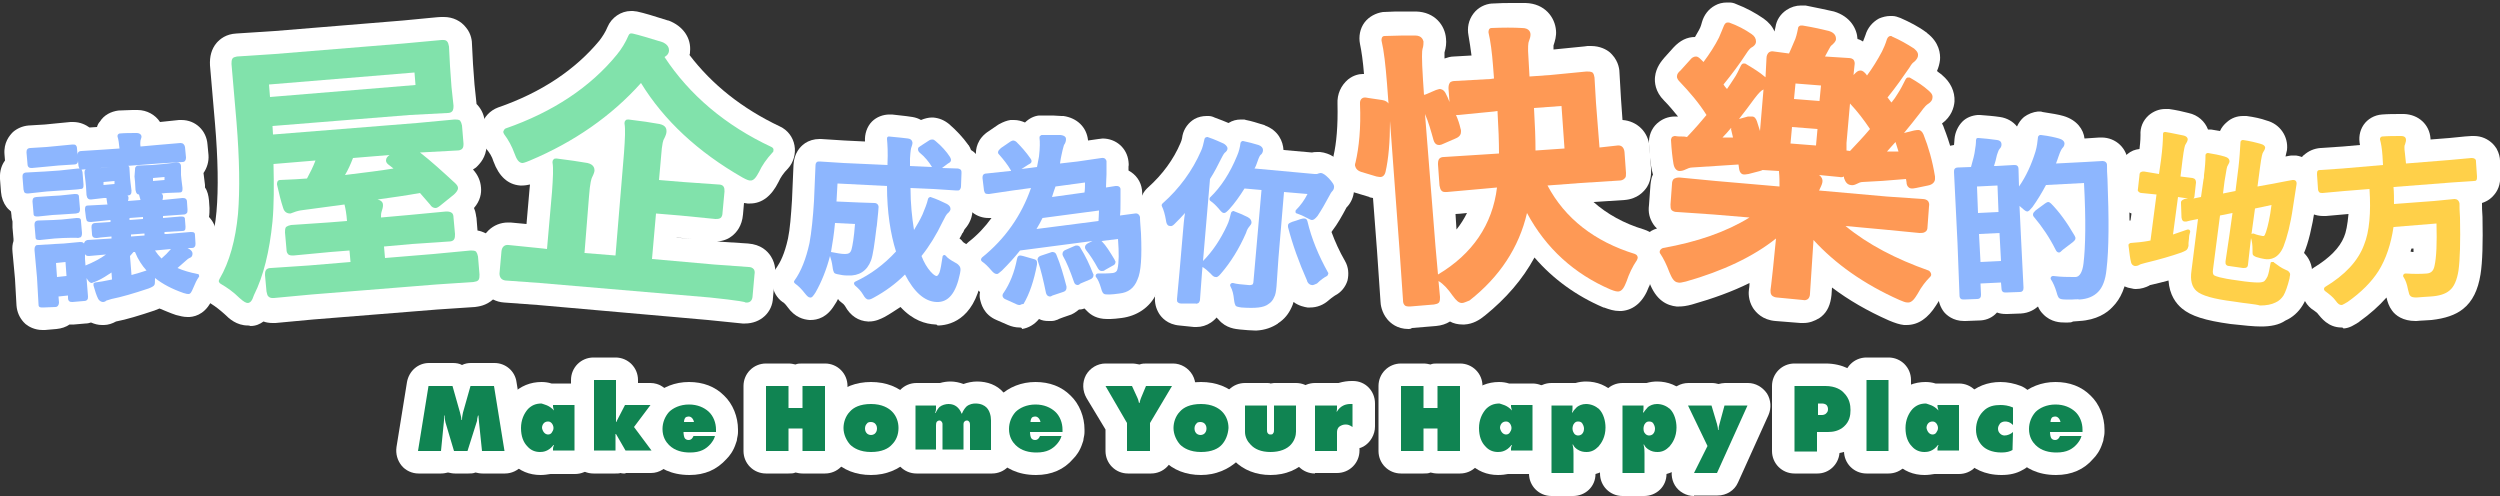 <?xml version="1.0" encoding="utf-8"?>
<!-- Generator: Adobe Illustrator 26.5.0, SVG Export Plug-In . SVG Version: 6.00 Build 0)  -->
<svg version="1.1" id="圖層_1" xmlns="http://www.w3.org/2000/svg" xmlns:xlink="http://www.w3.org/1999/xlink" x="0px" y="0px"
	 viewBox="0 0 500 99.2" style="enable-background:new 0 0 500 99.2;" xml:space="preserve">
<rect x="0" y="0" width="500" height="99.2" fill="#333333" stroke="none"/>
<style type="text/css">
	.st0{fill:#DEF6FF;}
	.st1{fill:#81E2AB;}
	.st2{fill:none;stroke:#1D1D1B;stroke-width:1.885;stroke-miterlimit:10;}
	.st3{fill:#108452;}
	.st4{fill:#FFFFFF;}
	.st5{opacity:0.5;}
	.st6{fill:#E4F3FC;}
	.st7{fill:#CBD083;}
	.st8{clip-path:url(#SVGID_00000101100223209867107910000011991498626057342358_);}
	.st9{fill-rule:evenodd;clip-rule:evenodd;fill:#C2C76B;}
	.st10{fill:#D4DA8F;}
	.st11{fill:#C2C76B;}
	.st12{fill:none;}
	.st13{opacity:0.5;clip-path:url(#SVGID_00000101100223209867107910000011991498626057342358_);}
	.st14{fill:#A2BF6E;}
	.st15{fill:#B4927E;}
	.st16{fill:#8FB07C;}
	.st17{fill:#5B6E4D;}
	.st18{fill-rule:evenodd;clip-rule:evenodd;fill:#ABC697;}
	.st19{fill:#F2ED73;}
	.st20{fill:#F8F6C0;}
	.st21{fill:#A5C462;}
	.st22{fill:#9ABB51;}
	.st23{fill:#9D876B;}
	.st24{fill:#FFF8F2;}
	.st25{fill:#F7F2E8;}
	.st26{fill:#157F50;}
	.st27{clip-path:url(#SVGID_00000016786604547147229020000017073314252730827927_);}
	.st28{fill:#EEE2D8;}
	.st29{fill:#D9BCA2;}
	.st30{clip-path:url(#SVGID_00000119827007028864169660000010732088357027032451_);}
	.st31{fill:#F6BFA0;}
	.st32{fill:#EEF5FB;}
	.st33{fill:#D0EAF0;}
	.st34{fill:#8AADDB;}
	.st35{fill:#412721;}
	.st36{fill:#7880B6;}
	.st37{fill:#C8DFF3;}
	.st38{fill:#313841;}
	.st39{fill:#ED9472;}
	.st40{fill:#664139;}
	.st41{fill:#667689;}
	.st42{fill:#003F6B;}
	.st43{fill:#F19356;}
	.st44{fill:#84C79F;}
	.st45{fill:#64BD99;}
	.st46{fill:#F4B69C;}
	.st47{fill:#295078;}
	.st48{fill:#9E1F24;}
	.st49{opacity:0.69;}
	.st50{fill:#7D4C44;}
	.st51{fill:#664039;}
	.st52{fill:#EFBBB0;}
	.st53{fill:#4D2A22;}
	.st54{fill:#E79B87;}
	.st55{fill:#EC8B6C;}
	.st56{fill:#AA573B;}
	.st57{fill:#A83B45;}
	.st58{fill:#984E46;}
	.st59{fill:#EAF2FA;}
	.st60{fill:#F5B79D;}
	.st61{fill:#EEA18D;}
	.st62{fill:#F1F6FB;}
	.st63{fill:#CEDAED;}
	.st64{fill:#D1EBF9;}
	.st65{fill:#8CADDB;}
	.st66{fill:#85C79F;}
	.st67{fill:#9ED1AF;}
	.st68{fill:#F3A471;}
	.st69{fill:#B9541F;}
	.st70{opacity:0.67;}
	.st71{fill:#ED8B85;}
	.st72{fill:#EA603C;}
	.st73{fill:#6977B3;}
	.st74{fill:#E4F3FA;}
	.st75{fill:#F5C94C;}
	.st76{opacity:0.27;}
	.st77{opacity:0.59;}
	.st78{fill:#784B45;}
	.st79{clip-path:url(#SVGID_00000078043647642808556660000003726911685175488897_);}
	.st80{fill:#F4C820;}
	.st81{opacity:0.41;}
	.st82{fill:#0E3957;}
	.st83{fill:#F4B21A;}
	.st84{fill:#E59A86;}
	.st85{fill:#F39C1E;}
	.st86{fill:#82ADCA;}
	.st87{fill:#B5DFF5;}
	.st88{fill:#F19656;}
	.st89{fill:#C7E7F5;}
	.st90{fill:#5E9E35;}
	.st91{fill:#2A6333;}
	.st92{fill:#388447;}
	.st93{fill:#62AA59;}
	.st94{fill:#45893E;}
	.st95{fill:#5E9A33;}
	.st96{fill:#74AA40;}
	.st97{fill:#588535;}
	.st98{fill:#73A547;}
	.st99{fill:#4C8E37;}
	.st100{fill:#4D8F37;}
	.st101{fill:#F29E57;}
	.st102{fill:#429445;}
	.st103{fill:#F39D38;}
	.st104{fill:#F6D673;}
	.st105{fill:none;stroke:#FFFFFF;stroke-width:1.885;stroke-linecap:round;stroke-linejoin:round;stroke-miterlimit:10;}
	.st106{fill:url(#SVGID_00000052079588952702245480000005846489625279542960_);}
	.st107{fill:#FE9955;}
	.st108{fill:#FFD049;}
	.st109{fill:#8DB6FE;}
	.st110{fill:#2F5597;}
	.st111{fill:#00B050;}
	.st112{fill-rule:evenodd;clip-rule:evenodd;fill:#00B050;}
	.st113{fill-rule:evenodd;clip-rule:evenodd;fill:#FFFFFF;}
	.st114{fill:#0079BA;}
	.st115{fill:#009694;}
	.st116{fill:#E77E00;}
	.st117{fill:#1C1C1B;}
	.st118{fill-rule:evenodd;clip-rule:evenodd;fill:#595757;}
	.st119{fill:#595757;}
	.st120{fill-rule:evenodd;clip-rule:evenodd;fill:#A52030;}
	.st121{fill:#8CBD87;}
	.st122{fill:#85BA85;}
	.st123{fill:#6AAD86;}
	.st124{fill:#D2D886;}
	.st125{clip-path:url(#SVGID_00000129906632720642619150000009620064812798782382_);}
	.st126{fill-rule:evenodd;clip-rule:evenodd;fill:#C9CF6C;}
	.st127{fill:#DBE193;}
	.st128{fill:#C9CF6C;}
	.st129{fill:#FFFF69;}
	.st130{fill:#FFFFC2;}
	.st131{fill:#C0E182;}
	.st132{fill:#798C52;}
	.st133{fill:#BED990;}
	.st134{fill:#A8C76F;}
	.st135{fill:#B8957F;}
	.st136{fill:#93B57E;}
	.st137{fill:#A08A6C;}
	.st138{fill:#8A875E;}
	.st139{fill:#5D704E;}
	.st140{fill-rule:evenodd;clip-rule:evenodd;fill:#B0CC9B;}
	.st141{fill:#ABCC63;}
	.st142{fill:#A0C450;}
	.st143{fill:#6D9F83;}
	.st144{fill:#FCFFF7;}
	.st145{fill:#FCEF88;}
	.st146{fill:url(#SVGID_00000164514756210098718970000011642505089189134237_);}
	.st147{clip-path:url(#SVGID_00000029009802200290262050000003995272230466410892_);}
	.st148{fill:#FFF9F3;}
	.st149{fill:#F9F4EB;}
	.st150{clip-path:url(#SVGID_00000119088044029246732100000009788902131822463385_);}
	.st151{fill:#F1E4DA;}
	.st152{fill:#DDBFA5;}
	.st153{clip-path:url(#SVGID_00000065069697224158566240000015691337846619417504_);}
	.st154{fill:#FBC2A3;}
	.st155{fill:#EFF7FF;}
	.st156{fill:#D4F1F7;}
	.st157{fill:#8AB6FE;}
	.st158{fill:#422822;}
	.st159{fill:#7C86C0;}
	.st160{fill:#CAE4FE;}
	.st161{fill:#FFFEFE;}
	.st162{fill:#BA6961;}
	.st163{fill:#F79874;}
	.st164{fill:#313942;}
	.st165{fill:#67423A;}
	.st166{fill:#68788E;}
	.st167{fill:#7FE1AB;}
	.st168{fill:#01416F;}
	.st169{fill:#64CAA1;}
	.st170{fill:#FBBA9F;}
	.st171{opacity:0.33;}
	.st172{fill:#844944;}
	.st173{fill:#A81313;}
	.st174{fill:#804D45;}
	.st175{fill:#67413A;}
	.st176{fill:#F5BFB3;}
	.st177{fill:#6D7DBE;}
	.st178{fill:#E7F9FF;}
	.st179{fill:#4E2B23;}
	.st180{fill:#EBF3FC;}
	.st181{fill:#FEFEFE;}
	.st182{fill:#7A4C46;}
	.st183{fill:#B0593C;}
	.st184{fill:#B03D47;}
	.st185{fill:#9D5048;}
	.st186{fill:#EF9F8A;}
	.st187{fill:#F7906F;}
	.st188{fill:#F3F8FF;}
	.st189{fill:#D0DCEF;}
	.st190{fill:#D4F0FE;}
	.st191{fill:#9AF4BE;}
	.st192{fill:#FFAA72;}
	.st193{fill:#C35617;}
	.st194{fill:#FCB692;}
	.st195{fill:#F8908B;}
	.st196{fill:#FF6139;}
	.st197{clip-path:url(#SVGID_00000091722083644231752120000006377887805578796476_);}
	.st198{fill:#FFCF07;}
	.st199{fill:#FFB806;}
	.st200{fill:#F79F98;}
	.st201{fill:#FFA20D;}
	.st202{fill:#85B4D3;}
	.st203{fill:#B8E5FC;}
	.st204{fill:#FC9C56;}
	.st205{fill:#CAEEFC;}
	.st206{fill:#EAC24F;}
	.st207{fill:#FCF3D6;}
	.st208{fill:#F4C858;}
	.st209{clip-path:url(#SVGID_00000118390782174107857810000013215545047845178503_);}
	.st210{fill:#EBC75F;}
	.st211{fill:#E8B94C;}
	.st212{clip-path:url(#SVGID_00000000945544840774294570000015288116154388778684_);}
	.st213{fill:#81C69B;}
	.st214{fill:#54B676;}
	.st215{fill:#E8EEE7;}
	.st216{fill:#DBE4F3;}
	.st217{fill:#E2E1E1;}
	.st218{fill:#B3665F;}
	.st219{fill:#2E547B;}
	.st220{fill:#05304F;}
	.st221{fill:#F4B18F;}
	.st222{fill:#FDF7F4;}
	.st223{fill:#E5BDB8;}
	.st224{clip-path:url(#SVGID_00000067924804230937315200000000724498129862034583_);}
	.st225{fill:#F6D5D2;}
	.st226{fill:#F1A2B6;}
	.st227{clip-path:url(#SVGID_00000150793305044334467610000007587033893360979584_);}
	.st228{fill:#F3B2C3;}
	.st229{fill:#EBEBEB;}
	.st230{fill:#DBDBDB;}
	.st231{fill:#197B4F;}
	.st232{clip-path:url(#SVGID_00000021104235101740368920000009139794405830396594_);}
	.st233{fill:#F2C554;}
	.st234{clip-path:url(#SVGID_00000147905815731022775400000011629927226850306733_);}
	.st235{fill:#F1E1AC;}
	.st236{fill:#E4CA72;}
	.st237{clip-path:url(#SVGID_00000055678982883970755830000001746273522532997541_);}
	.st238{clip-path:url(#SVGID_00000029725677626111744800000011954521867115743655_);}
	.st239{clip-path:url(#SVGID_00000165913024029749582550000006604805147381390231_);}
</style>
<g>
	<g>
		<g>
			<path class="st4" d="M8.5,66c-1.6,0-2.8-0.7-3.4-1.2c-0.1-0.1-0.3-0.3-0.4-0.4c-0.8-0.9-1.3-2-1.4-3.3l-0.3-5.3l-0.2-2.2
				l-0.3-3.2c-0.1-0.9,0-1.6,0.2-2.2c0-0.1,0-0.3,0-0.4l-0.2-2.3c0-0.4,0-0.9,0-1.2c-0.1-0.4-0.2-0.8-0.2-1.2l-0.1-0.8
				c-0.3-0.3-0.6-0.5-0.9-0.9c-0.6-0.8-1-1.8-1.1-3L0,35.8c-0.1-1.7,0.4-2.9,1-3.7l-0.1-1.2c-0.2-2.4,1-3.8,1.7-4.5
				c0.8-0.7,1.9-1.2,3.1-1.3l3.3-0.2l2-0.2c0,0,3.1-0.3,3.1-0.3c0.2,0,0.4,0,0.5,0c1.5,0,2.6,0.6,3.3,1.1l1.5-0.1
				c0.1-0.4,0.3-0.8,0.6-1.1c0.8-1.3,2.2-2,3.7-2.2c0,0,0.1,0,0.1,0c0.8,0,1.7-0.1,2.7-0.1c0.3,0,0.7,0,1,0c1.9,0,3.6,1,4.5,2.4
				l3.8-0.4c0.1,0,0.4,0,0.5,0c2.8,0,5,2.1,5.2,4.9l0.2,2.1c0.1,1.3-0.3,2.6-1,3.6l0.1,0.8L41,37c0,0.1,0,0.1,0,0.2
				c0,0.1,0,0.2,0,0.3c0.5,0.7,0.7,1.6,0.8,2.6l0.1,1.5c0,0.6,0,1.2-0.1,1.8c0,0,0.1,0.1,0.1,0.1c0.8,0.9,1.3,2,1.4,3.3l0.1,1.6
				c0.1,1.3-0.2,2.3-0.6,3c0,0.1,0,0.3-0.1,0.4c0.5,0.5,0.8,1.1,1.1,1.7c0.6,1.6,0.4,3.4-0.6,4.7c0,0,0,0,0,0c0,0-0.2,0.3-0.6,1.3
				c-1.2,3-3.2,3.8-4.7,3.9c-0.1,0-0.3,0-0.4,0c-0.8,0-1.5-0.2-2.3-0.4c-1.2-0.4-2.3-0.9-3.3-1.3c-0.3,0.1-0.7,0.3-1,0.4
				c-3,1-5.6,1.8-7.7,2.2c-0.7,0.4-1.6,0.7-2.4,0.7c-0.1,0-0.3,0-0.4,0c-0.8,0-1.5-0.2-2.2-0.5c-0.3,0.1-0.7,0.2-1.1,0.2l-2.3,0.2
				c-0.2,0-0.3,0-0.5,0c-0.1,0-0.3,0-0.4,0c-0.7,0.5-1.6,0.8-2.6,0.9L9,66C8.8,66,8.6,66,8.5,66z"/>
			<path class="st4" d="M49.6,65.1c-2.3,0-3.8-1.4-4.6-2.2c-1-0.9-1.9-1.6-2.7-2.1c-1.2-0.7-2.2-1.8-2.6-3.2
				c-0.4-1.4-0.2-2.9,0.5-4.1c1.6-2.8,2.7-6.6,3.1-11.2c0.4-4.6,0.3-10.5-0.3-17.6l-1-11.6c-0.1-1.8,0.3-3.3,1.3-4.5
				c0.7-0.8,1.9-1.8,4-1.9l7.7-0.5l25.6-2.1c5.4-0.5,7-0.7,7.6-0.7l0,0c0.2,0,0.4,0,0.6,0c1.8,0,3.4,0.8,4.4,2.1
				c1.1,1.3,1.2,2.8,1.2,3.4c0,0,0.2,3.9,0.2,3.9l0.3,4.1c0,0,0.4,3.8,0.4,3.8c0,0,0,0.1,0,0.1c0.1,0.1,0.1,0.1,0.2,0.2
				c0.9,1,1.4,2.2,1.5,3.7l0.3,3.6c0.2,2.5-0.9,4-1.8,4.9c-0.1,0.1-0.2,0.2-0.3,0.3c-0.2,0.1-0.4,0.3-0.6,0.4c1,1.1,1.5,2.3,1.6,3.6
				c0.1,1.1-0.1,2.6-1.4,4.1c0.4,0.9,0.4,1.7,0.5,2l0.2,2.5c1.2,0.2,2.1,0.8,2.7,1.2c0.1,0.1,0.3,0.2,0.4,0.4c0.9,1,1.4,2.2,1.5,3.7
				l0.3,3.6c0.1,1.7-0.3,3.2-1.3,4.4c-0.1,0.1-0.3,0.3-0.4,0.4c-1.5,1.4-3.1,1.5-3.7,1.6c0,0-7.5,0.5-7.5,0.5l-24.9,2
				c0,0-7.4,0.7-7.5,0.7c-0.2,0-0.4,0-0.6,0c-0.6,0-1.3-0.1-1.8-0.3c-0.7,0.5-1.5,0.9-2.6,0.9C49.9,65.1,49.7,65.1,49.6,65.1z"/>
			<path class="st4" d="M149,64.7c-0.2,0-0.4,0-0.5,0c0,0-6.9-0.7-6.9-0.7L107.6,61l-6.8-0.5c-1.6-0.1-3-0.9-4-2
				c-1-1.2-1.4-2.7-1.3-4.2l0.4-4.4c0.3-3.1,2.7-5.4,5.7-5.4c0.2,0,0.3,0,0.5,0l3.2,0.3l0.6-6.9c0-0.4,0.1-0.7,0.1-1
				c-0.5,0.1-1,0.2-1.5,0.2c-0.1,0-0.3,0-0.5,0c-2.4-0.2-4.2-1.8-5.3-4.8c-0.3-1-0.8-1.8-1.5-2.6c-1-1.3-1.4-3.1-0.9-4.7
				c0.5-1.6,1.7-2.9,3.3-3.5c8.7-3,15.5-7.6,20.3-13.4c0.6-0.8,1.2-1.7,1.6-2.7c0.8-1.9,2.7-3.2,4.7-3.2c0.1,0,0.3,0,0.4,0
				c0.2,0,0.5,0.1,0.8,0.1c1.4,0.3,3.4,0.9,6.2,1.8c0,0,0.1,0,0.1,0c2.9,1.1,4.6,3.5,4.3,6.3c0,0.2,0,0.4-0.1,0.6
				c4.5,5.9,10.5,10.7,18.1,14.3c1.5,0.7,2.6,2.1,2.9,3.8c0.3,1.6-0.2,3.4-1.3,4.6c-0.9,0.9-1.5,1.8-1.9,2.7
				c-1.4,2.8-3.3,4.3-5.7,4.3c-0.1,0-0.3,0-0.5,0c-0.2,0-0.4-0.1-0.7-0.1l-0.2,2.3c-0.2,2.3-1.3,3.6-2.2,4.3c-0.6,0.5-1.6,1-3,1.1
				l6.2,0.4c2.6,0.2,3.9,1.5,4.6,2.6c1,1.6,0.9,3.2,0.8,3.8l-0.4,4.4C154.5,62.5,152.1,64.7,149,64.7z M138.4,47.8l-3-0.3l-0.3,0
				l0,0L138.4,47.8z"/>
			<path class="st4" d="M187.1,64.9c-2-0.1-4.5-0.8-7-3.5c-1.1,0.7-2.1,1.4-3.2,2c-0.8,0.4-1.8,0.9-3.1,0.9c-0.1,0-0.2,0-0.2,0
				c-1.9-0.1-3.5-1.1-4.6-3.1c-0.2-0.3-0.4-0.5-0.7-0.7c-0.3-0.2-0.5-0.4-0.7-0.7c-0.2,0.4-0.4,0.8-0.7,1.2c-1.5,2.5-3.4,3-4.8,3
				c-0.1,0-0.2,0-0.2,0c-1.2-0.1-2.9-0.5-4.4-2.6c-0.5-0.7-0.9-1-1-1c-1.1-0.8-1.8-2-2-3.3c-0.2-1.3,0.1-2.7,0.9-3.7
				c0.6-0.9,1.5-2.5,2.2-5.7c0.4-1.9,0.6-4.6,0.8-7.7l0.3-7c0.1-2.4,1.4-3.7,2.1-4.2c0,0,0.1,0,0.1-0.1c0.9-0.6,1.9-0.9,3-0.9
				c0.1,0,0.2,0,0.3,0l4.7,0.3l4.1,0.2c0,0,0,0,0,0c-0.1-1.5,0.4-3,1.4-4c0.9-0.9,2.2-1.4,3.5-1.4c0.1,0,0.3,0,0.3,0
				c0,0,0.1,0,0.2,0c2.7,0.3,3.6,0.4,4.1,0.5c0.6,0.1,1.2,0.3,1.7,0.6c0.7-0.3,1.5-0.5,2.2-0.5c0.1,0,0.2,0,0.2,0
				c1.2,0.1,2.2,0.5,3.2,1.3c1.5,1.3,2.8,2.7,3.8,4.1c0,0,0,0.1,0.1,0.1c0.2,0.3,0.4,0.7,0.5,1c0.7,0.4,1.2,1,1.5,1.4
				c0,0,0.1,0.1,0.1,0.1c0.6,1,0.9,2.1,0.9,3.4l-0.1,2.7c-0.1,2.3-1.4,3.6-2.1,4.1c0,0.2,0,0.3,0,0.5c-0.1,1.8-1,3-1.6,3.7
				c-0.1,0.1-0.1,0.3-0.3,0.6c0,0,0,0.1-0.1,0.1c-0.2,0.4-0.4,0.8-0.6,1.1c0.3,0.2,0.5,0.4,0.7,0.7c0.1,0.1,0.3,0.2,0.6,0.4
				c0.8,0.5,1.4,0.9,1.9,1.5c1,1.1,1.5,2.5,1.4,4c0,0.4-0.1,0.8-0.2,1.5c-1.6,8.4-6.7,9.3-8.8,9.3C187.4,64.9,187.2,64.9,187.1,64.9
				z"/>
			<path class="st4" d="M203.9,65.5c-0.8,0-1.6-0.2-2.3-0.5l-2.3-1c-2.6-1.1-3.1-3.3-3.3-4.2c-0.1-0.4-0.1-0.9,0-1.4
				c-0.4-0.3-0.7-0.7-1.1-1.1c-0.4-0.5-0.7-0.8-0.9-0.9c-1.3-0.9-2.1-2.4-2.1-3.9c-0.1-1.6,0.6-3.1,1.8-4.1c1.8-1.4,3.3-3,4.6-4.8
				c-0.2,0-0.4,0-0.6,0c-1.2,0-2.3-0.4-3.2-1.1c-0.1-0.1-0.3-0.2-0.4-0.3c-0.9-0.9-1.4-2-1.6-3.2l-0.3-2.5c-0.3-2.4,0.8-3.9,1.5-4.5
				c0.4-0.4,0.9-0.8,1.5-1c-0.1-1.1,0.2-3.3,2.6-4.8l1.9-1.3c0.1,0,0.1-0.1,0.2-0.1c0.7-0.4,1.5-0.7,2.2-0.8c0.2,0,0.5,0,0.7,0
				c0.8,0,1.5,0.2,2.2,0.5c0.8-0.8,1.8-1.3,2.8-1.4c0.2,0,0.4,0,0.6,0c0.3,0,0.6,0,1,0c0.9,0,1.8,0,2.9,0.1c0.2,0,0.3,0,0.4,0
				c2.7,0.4,4.6,2.2,4.9,4.8c0,0,0,0.1,0,0.1l2.1-0.3c0.3,0,0.6-0.1,0.8-0.1c2.7,0,4.9,1.9,5.2,4.6c0,0.3,0.1,0.6,0,1
				c0,0.1,0,0.1,0,0.2c0,0.2,0,0.4,0,0.6c1.5,0.8,2.5,2.2,2.7,3.9c0,0.4,0.1,0.7,0,1.1l0,0.1c2,0.6,3.5,2.3,3.8,4.5l0,0.1
				c0,0.2,0,0.5,0,0.8h0c0,0,0-0.1,0-0.2c0,0.2,0,0.9,0.2,2.9c0.2,5.7-0.1,9.1-1.1,11.4c0,0.1-0.1,0.1-0.1,0.2
				c-1.3,2.6-3.8,4.3-6.9,4.7c-0.9,0.1-1.6,0.2-2.2,0.2c-0.3,0-0.5,0-0.7,0c-2,0-3.2-0.8-3.9-1.5c-0.2-0.2-0.4-0.4-0.6-0.6
				c-0.3,0.1-0.6,0.2-1,0.2c0,0-0.1,0-0.1,0c-0.6,0.5-1.3,1-2.1,1.2c0,0-2.1,0.7-2.1,0.8c-0.5,0.2-0.9,0.3-1.3,0.3
				c-0.2,0-0.4,0-0.6,0c-0.7,0-1.3-0.1-1.9-0.4c-0.9,1.1-2.1,1.8-3.4,2C204.4,65.5,204.1,65.5,203.9,65.5z"/>
			<path class="st4" d="M250.9,66.1c-0.8,0-1.7-0.1-2.9-0.2c-0.8-0.1-2.8-0.2-4.3-2c-0.1-0.1-0.1-0.1-0.2-0.2
				c-0.1-0.1-0.1-0.1-0.2-0.2c-0.2,0.3-0.5,0.5-0.7,0.7c-0.1,0.1-0.3,0.2-0.4,0.3c-0.9,0.6-1.9,0.9-2.9,0.9c-0.2,0-0.3,0-0.5,0
				l-2.9-0.3c-2.4-0.2-3.6-1.6-4.1-2.4c-0.6-1-0.9-2.1-0.8-3.4l0.5-5.4l0.4-4.6c-1.6-0.8-2.8-2.4-3.1-4.4c-0.2-1-0.3-1.4-0.3-1.4
				c-1-2-0.6-4.5,1.1-6c2.9-2.6,5.1-5.6,6.5-8.9c0.1-0.2,0.3-0.7,0.4-1.5c0.3-1.4,1.2-2.6,2.4-3.3c0.7-0.4,1.6-0.6,2.4-0.6
				c0.1,0,0.3,0,0.4,0c0.4,0,0.8,0.1,1.2,0.3c1.1,0.4,2.1,0.8,2.8,1.1c0.8-0.5,1.6-0.7,2.5-0.7c0.1,0,0.3,0,0.4,0
				c0.2,0,0.4,0,0.6,0.1c1.1,0.2,2.3,0.6,3.6,1c0.1,0,0.1,0,0.2,0.1c2.7,1,3.6,3.2,3.7,4.9l5.7,0.5c0.4-0.1,0.8-0.1,1.2-0.1
				c0.1,0,0.3,0,0.4,0c2.1,0.2,3.6,1.5,4.5,2.4c0.7,0.7,2.6,2.6,2.3,5.4c-0.1,1.2-0.6,2.4-1.5,3.3c0,0,0,0,0,0
				c-0.9,1.7-1.8,3.3-2.8,4.6c-0.1,0.1-0.1,0.2-0.2,0.3c0.7,1.9,1.6,3.9,2.7,5.8c0.7,1.2,0.8,2.6,0.5,3.9c-0.4,1.3-1.3,2.4-2.5,3
				c-0.1,0.1-0.5,0.3-1.2,0.9c-1.1,1-2.4,1.5-3.8,1.5c-0.1,0-0.3,0-0.5,0c-0.6-0.1-1.7-0.3-2.8-1.1c-0.1,0.4-0.2,0.7-0.4,1.1
				c-0.6,1.3-1.4,2.3-2.6,3.1c0,0-0.1,0-0.1,0.1c-1.2,0.8-2.6,1.3-4.2,1.4C251.5,66.1,251.2,66.1,250.9,66.1z"/>
			<path class="st4" d="M281.7,65.8c-2.3,0-3.6-1.2-4.2-1.9c-1.2-1.4-1.4-3.1-1.4-3.6l-0.7-10.2l-0.8-10.5c-0.2,0-0.3-0.1-0.5-0.1
				c-0.1,0-0.2,0-0.2-0.1l-3-0.9c-2.5-0.8-4.2-2.8-4.4-5.3c0-0.6,0-1.2,0.2-1.9c0,0,0-0.1,0-0.1c0.6-2.6,0.9-6.1,0.8-10.4
				c-0.1-2,0.7-3.7,2.1-4.9c1.1-0.9,2.3-1.1,2.9-1.1c0.1,0,0.2,0,0.3,0c-0.2-2.5-0.5-4.6-0.8-6c-0.3-1.5,0-3.1,0.9-4.3
				c0.9-1.2,2.3-1.9,3.7-2.1c0,0,0.1,0,0.1,0c1.5-0.1,2.9-0.1,4.2-0.1c0.8,0,1.6,0,2.3,0c3.8,0.1,5.8,2.8,6,5.4
				c0.1,0.9,0,1.8-0.3,2.8c0,0.2,0,0.6,0,1.2c0.6-0.2,1.2-0.4,1.9-0.4l3.5-0.2c-0.2-1.5-0.4-2.9-0.6-4c-0.3-1.5,0-3.1,1-4.4
				c0.9-1.2,2.3-1.9,3.7-2c0.1,0,0.2,0,0.2,0c1.4-0.1,2.7-0.1,4-0.1c0.9,0,1.7,0,2.5,0c3.9,0.1,5.9,2.9,6.1,5.5
				c0.1,1.1-0.2,2.1-0.5,3c0,0.2,0,0.4,0,0.8c4.8-0.5,6.3-0.6,6.8-0.7l0,0c0.2,0,0.4,0,0.7,0c1.8,0,3.1,0.7,3.8,1.3
				c0.1,0.1,0.3,0.3,0.4,0.4c1.4,1.5,1.5,3.2,1.5,3.7l0.3,5.2l0.3,4.2c2.9,0.2,5.2,2.4,5.4,5.4l0.3,4.2c0,0.5,0.2,2.2-0.8,3.8
				c-0.6,0.9-1.9,2.4-4.5,2.6l-6.2,0.4c2.7,2.4,6.1,4.3,10.1,5.5c1.6,0.5,2.9,1.7,3.4,3.3c0.5,1.6,0.3,3.3-0.7,4.7
				c-0.7,0.9-1.2,2-1.6,3.2c0,0.1,0,0.1-0.1,0.2c-1.1,3-3,4.7-5.5,4.9c-0.1,0-0.3,0-0.4,0c-1.1,0-2-0.3-3.1-0.7c0,0-0.1,0-0.1,0
				c-5.4-2.3-10.1-5.7-13.8-10c-2.4,4.4-5.7,8.2-9.9,11.6c-1.1,0.9-2.4,1.7-4.1,1.8c-0.1,0-0.3,0-0.4,0c-0.9,0-1.8-0.2-2.5-0.6
				c-0.8,0.5-1.7,0.8-2.8,0.9l-4.8,0.4C282.1,65.8,281.9,65.8,281.7,65.8z M291.3,45.9c0.8-1,1.5-2.1,2.1-3.3
				c-1,0.1-1.8,0.2-2.3,0.2L291.3,45.9z"/>
			<path class="st4" d="M381.3,65c-0.2,0-0.3,0-0.5,0c-0.9-0.1-1.8-0.4-3-0.9c-4.3-1.9-8.1-4.1-11.4-6.6l-0.1,1.5
				c-0.2,1.9-0.8,3.3-2,4.3c-0.1,0.1-0.3,0.2-0.4,0.3c-1,0.6-2,1-3.2,1c-0.2,0-0.4,0-0.6,0l-5-0.4c-2.6-0.2-3.9-1.7-4.5-2.6
				c-1-1.6-0.9-3.2-0.8-3.8c0,0,0.1-0.5,0.1-1.2c-3.4,1.7-7.3,3.1-11.5,4.3c-1.1,0.3-1.9,0.4-2.6,0.4c-0.2,0-0.4,0-0.5,0
				c-1.8-0.2-4.1-1.1-5.5-5c-0.6-1.5-1-2.2-1.1-2.4c-1.1-1.5-1.4-3.4-0.7-5.1c0.6-1.5,1.9-2.7,3.4-3.1c-0.1-0.1-0.3-0.3-0.4-0.4
				c-0.1-0.1-0.2-0.3-0.3-0.4c-0.8-1.2-1.1-2.4-0.9-3.9l0.3-4.1c0.1-0.8,0.2-1.5,0.5-2c-0.1-0.2-0.1-0.5-0.2-0.7
				c-0.3-1.4-0.5-3.2-0.6-5.4c-0.1-1.6,0.5-3.1,1.6-4.1c1-0.9,2.2-1.4,3.6-1.4c0.1,0,0.2,0,0.3,0c0,0,0.2,0,0.3,0
				c-0.9-1.1-1.8-2.2-2.8-3.2c-1.8-1.8-1.9-3.7-1.8-4.7c0.2-2,1.4-3.3,1.9-3.9l1.8-2c1.3-1.4,2.7-2.1,4.3-2.1
				c0.3-0.5,0.5-0.9,0.8-1.4c0.4-0.7,0.5-1.3,0.6-1.6c0.4-1.4,1.3-2.6,2.6-3.3c0.7-0.4,1.5-0.6,2.4-0.6c0.1,0,0.3,0,0.5,0
				c0.4,0,0.9,0.1,1.3,0.3c2.1,0.8,3.9,1.8,5.5,2.9c1,0.7,1.8,1.6,2.2,2.6c0.1-0.3,0.1-0.6,0.2-0.9c0.2-1.4,1-2.6,2.2-3.4
				c0.9-0.6,1.9-0.9,2.9-0.9c0.1,0,0.3,0,0.4,0c0.1,0,0.3,0,0.4,0c0,0,0.1,0,0.1,0c2.5,0.5,4.4,0.9,5.7,1.2c3.3,1,4.6,3.5,4.7,5.5
				c0.4,0.1,0.8,0.3,1.1,0.5c0.1-0.3,0.3-0.7,0.5-1.3c0.4-1.4,1.4-2.6,2.7-3.3c0.7-0.3,1.5-0.5,2.2-0.5c0.1,0,0.3,0,0.5,0
				c0.5,0,1.1,0.2,1.6,0.4c1.8,0.8,3.6,1.7,5.2,2.9c0,0,0.1,0,0.1,0.1c2.5,1.9,2.7,4.2,2.6,5.4c-0.1,0.8-0.3,1.5-0.6,2.2
				c0.3,0.3,0.7,0.5,1,0.8c1.7,1.4,2.6,3.3,2.5,5.3c-0.1,1.2-0.6,3-2.5,4.4c0.2,0.3,0.3,0.6,0.4,0.9c1.1,2.8,2,5.9,2.5,9.3
				c0,0.1,0,0.3,0,0.4c0,0.5,0,0.9,0,1.2c-0.1,1.3-0.6,2.4-1.4,3.3c0.2,0.7,0.2,1.4,0.1,2.1l-0.3,4.1c-0.2,2.3-1.3,3.6-2.2,4.3
				c1.4,0.7,2.5,2,2.9,3.6c0.4,1.8-0.2,3.7-1.6,5c-0.3,0.2-0.8,0.9-1.6,2.2C385.6,63.6,383.7,65,381.3,65
				C381.3,65,381.3,65,381.3,65z"/>
			<path class="st4" d="M413.6,64.5c-0.2,0-0.5,0-0.7,0c-0.7,0-2.7,0-4.3-1.7c-0.5-0.5-0.8-1-1-1.5c-0.7,0.6-1.8,1.3-3.4,1.4
				l-2.7,0.1c-0.1,0-0.2,0-0.3,0c-0.7,0-1.3-0.1-1.8-0.3c-0.1,0.1-0.2,0.2-0.3,0.3c0,0-0.1,0.1-0.1,0.1c-0.9,0.8-2,1.2-3.3,1.2
				l-2.6,0.1c-0.1,0-0.2,0-0.3,0c-2.2,0-3.5-1.2-4-1.8c-0.7-0.9-1.1-2-1.2-3.3l-0.4-10.5l-0.3-6.1l-0.4-8c-0.1-2.4,1.1-3.8,1.8-4.4
				c0.7-0.6,1.6-1,2.5-1.1c0-0.3,0.1-0.7,0.1-1.2c0.1-1.3,0.7-2.6,1.6-3.5c0.8-0.8,1.9-1.2,3-1.3c0.1,0,0.2,0,0.2,0
				c0.1,0,0.2,0,0.3,0l0,0c1.3,0.1,2.7,0.2,4,0.4c1.4,0.2,2.6,0.9,3.4,1.9c0.3-0.7,0.8-1.4,1.4-1.9c0.8-0.6,1.8-1,2.8-1.1
				c0.1,0,0.2,0,0.2,0c0.2,0,0.5,0,0.7,0.1c1.9,0.3,3.2,0.5,4.2,0.8c2.7,0.8,4,2.7,4.2,4.5l3-0.2c0.1,0,0.3,0,0.4,0
				c2.9,0,5.2,2.2,5.3,5.1c0,0.1,0,0.2,0,0.3c0,0.4,0,1.2,0.1,2.6c0.3,8.1,0.3,14.4-0.2,18.7c-0.3,3.1-1.3,5.5-3,7.2
				c-1.1,1.2-3.2,2.6-6.6,2.8c0,0-1.3,0.1-1.3,0.1C414.3,64.5,413.9,64.5,413.6,64.5z"/>
			<path class="st4" d="M452.2,65.3c-1.4,0-3.4-0.2-6.1-0.5c-5.1-0.7-7.9-1.6-9.7-3.1c-1.2-1-2.5-2.7-2.7-5.6
				c-1.1,0.3-2.3,0.6-3.6,0.9c-0.1,0-0.2,0-0.2,0.1c-0.8,0.4-1.7,0.7-2.7,0.7c-0.3,0-0.5,0-0.8-0.1c-2.2-0.3-3.9-1.8-4.5-4
				c0-0.1,0-0.1-0.1-0.2c-0.2-0.9-0.4-2.1-0.6-3.8c-0.2-1.4,0.2-2.8,1.1-3.8c0.9-1.1,2.2-1.7,3.5-1.8c0.1,0,0.2,0,0.3,0l0.2-1.4
				c-1.3-0.5-2.3-1.5-2.8-2.8c-0.5-1.3-0.4-2.4-0.3-2.8l0.3-2.7c0.2-1.5,0.9-2.8,2-3.6c0.7-0.6,1.5-0.9,2.4-1
				c0.2-1.7,0.2-2.5,0.2-2.8c-0.1-1.5,0.5-2.9,1.6-3.9c0.9-0.8,2.1-1.3,3.3-1.3c0.2,0,0.5,0,0.7,0c0,0,0.1,0,0.1,0
				c1.4,0.2,2.8,0.5,3.9,0.8c1.9,0.4,3.3,1.7,3.9,3.3c0.2,0,0.3,0,0.5,0c0,0,0.1,0,0.1,0c0.6,0.1,1.2,0.2,1.8,0.3
				c0.3-0.7,0.8-1.3,1.4-1.8c0.9-0.8,2-1.2,3.2-1.2c0.2,0,0.4,0,0.6,0c0,0,0.1,0,0.1,0c1.5,0.2,2.9,0.5,4,0.9
				c2.7,0.7,4.4,3.2,4.1,5.9c-0.1,0.5-0.2,0.9-0.3,1.3c0.6-0.1,0.9-0.2,1.3-0.2c0,0,0.1,0,0.1,0c0.1,0,0.3,0,0.4,0c0,0,0.3,0,0.3,0
				c2.9,0.4,4.9,3,4.5,6l-0.7,4.6c-0.6,3.8-1.3,6.8-2.2,8.9c0.1,0.1,0.1,0.1,0.2,0.2c1.1,1.2,1.6,2.8,1.4,4.5c0,0.3-0.1,0.6-0.2,1.1
				c-0.5,2.1-1,3.6-1.7,4.7c-0.8,1.3-2,2.4-3.4,3C455.8,65,454.1,65.3,452.2,65.3C452.2,65.3,452.2,65.3,452.2,65.3z"/>
			<path class="st4" d="M468.3,65.5c-2.7,0-4.1-2-4.7-2.7c-0.1-0.2-0.4-0.4-0.8-0.7c-1.5-0.9-2.4-2.5-2.4-4.3c0-1.7,0.9-3.4,2.4-4.3
				c3.1-1.9,5.1-3.9,6-6.1c0.4-0.9,0.7-2.4,0.9-4.6l-4.5,0.4c-0.2,0-0.4,0-0.6,0c-1.5,0-2.9-0.6-3.9-1.7c-0.1-0.1-0.2-0.2-0.3-0.3
				c-0.6-0.8-1-1.8-1-2.9l-0.2-2.9c-0.2-1.9,0.6-3.2,1.2-4c0.1-0.1,0.2-0.3,0.4-0.4c0.9-0.8,2-1.3,3.3-1.4l4.5-0.3l3.4-0.3
				c-0.3-1.4-0.1-2.8,0.7-4c0.8-1.2,2.2-2,3.7-2.1c1.2-0.1,2.5-0.1,3.9-0.1c0,0,0.4,0,0.5,0c2.9,0.1,5.1,2.1,5.3,4.9
				c0,0.1,0,0.2,0,0.2l3.8-0.3c2.9-0.3,4-0.4,4.4-0.4v0c0.1,0,0.3,0,0.5,0c1.5,0,2.8,0.6,3.8,1.6c0.2,0.2,0.5,0.6,0.7,0.9
				c0.5,0.9,0.7,1.8,0.7,2.4L500,35c0.2,2-0.6,3.3-1.2,4c-0.5,0.6-1.2,1.2-2.4,1.6c0,0.1,0,0.2,0,0.2c0,0.5,0,1.4,0.1,2.6
				c0.1,5.2,0,9-0.4,11.5c-0.5,3.1-1.6,5.4-3.5,6.9c-1.5,1.2-3.6,1.9-6.3,2.2c-1.1,0.1-2.2,0.1-3,0.2c0,0-0.1,0-0.2,0
				c-2.5,0-4-1.1-4.7-2.1c-0.6-0.8-0.9-1.7-1.1-2.6c-1.5,1.7-3.3,3.3-5.4,4.8c0,0-0.1,0.1-0.1,0.1c-1,0.6-1.8,1.2-3.1,1.3
				C468.6,65.5,468.4,65.5,468.3,65.5z M482.7,50.4c0-0.2,0-0.4,0-0.7l-0.4,0c-0.1,0.2-0.1,0.4-0.2,0.6
				C482.3,50.4,482.5,50.4,482.7,50.4z"/>
		</g>
		<g>
			<path class="st4" d="M96.5,94.7c-0.5,0-1-0.1-1.4-0.2c-0.5,0.2-0.9,0.2-1.4,0.2h-2.7c-0.5,0-0.9-0.1-1.4-0.2
				c-0.4,0.1-0.9,0.2-1.4,0.2h-4.5c-1.3,0-2.6-0.6-3.4-1.6c-0.8-1-1.2-2.3-1-3.7l2.1-13c0.4-2.2,2.2-3.8,4.4-3.8h4.8
				c0.6,0,1.3,0.1,1.8,0.4c0.6-0.3,1.2-0.4,1.8-0.4h4.7c2.2,0,4.1,1.6,4.4,3.8l2.1,13c0.2,1.3-0.2,2.6-1,3.7c-0.8,1-2.1,1.6-3.4,1.6
				H96.5z"/>
			<path class="st4" d="M108.1,95c-2.2,0-4.2-0.8-5.7-2.4c-1.7-1.8-2.6-4.2-2.6-6.8c0-2.7,1-5.2,2.7-7c1.6-1.6,3.6-2.4,5.8-2.4
				c0.7,0,1.4,0.1,2,0.3c0.1,0,0.3,0,0.4,0h4.3c2.5,0,4.5,2,4.5,4.5v9.1c0,2.5-2,4.5-4.5,4.5h-4.3c-0.2,0-0.4,0-0.6,0
				C109.5,94.9,108.8,95,108.1,95z"/>
			<path class="st4" d="M125.1,94.7c-0.3,0-0.7,0-1-0.1c-0.3,0.1-0.6,0.1-1,0.1h-4.4c-2.5,0-4.5-2-4.5-4.5V76c0-2.5,2-4.5,4.5-4.5
				h4.4c2.5,0,4.5,2,4.5,4.5v0.6h2.5c1.7,0,3.2,1,4,2.5c0.8,1.5,0.6,3.4-0.4,4.7l-1.3,1.7l1.4,1.9c1,1.4,1.2,3.2,0.4,4.7
				c-0.8,1.5-2.3,2.5-4,2.5H125.1z"/>
			<path class="st4" d="M137.9,95c-3.8,0-6.1-1.5-7.4-2.8c-1.7-1.7-2.6-3.9-2.6-6.4c0-2.5,1-4.9,2.7-6.6c1.9-1.8,4.4-2.8,7.2-2.8
				c2.8,0,5.2,0.9,7,2.7c1.8,1.7,2.8,4.3,2.8,6.8v0.5c0,0.5-0.1,0.9-0.2,1.4c0,0.3-0.1,0.5-0.2,0.8c-0.5,1.6-1.3,2.6-1.9,3.2
				C143.4,93.9,141,95,137.9,95z"/>
			<path class="st4" d="M160.5,94.7c-0.5,0-1-0.1-1.4-0.2c-0.4,0.2-0.9,0.2-1.4,0.2h-4.5c-2.5,0-4.5-2-4.5-4.5v-13
				c0-2.5,2-4.5,4.5-4.5h4.5c0.5,0,1,0.1,1.4,0.2c0.4-0.2,0.9-0.2,1.4-0.2h4.5c2.5,0,4.5,2,4.5,4.5v13c0,2.5-2,4.5-4.5,4.5H160.5z"
				/>
			<path class="st4" d="M174.2,95c-3,0-5.6-1-7.4-2.9c-1.6-1.7-2.6-4-2.6-6.4c0-2.4,0.9-4.7,2.6-6.4c1.8-1.9,4.4-2.9,7.4-2.9
				c3,0,5.6,1,7.4,2.9c1.6,1.7,2.6,4,2.6,6.4c0,2.4-0.9,4.7-2.6,6.4C179.8,93.9,177.2,95,174.2,95z"/>
			<path class="st4" d="M194.1,94.7c-0.2,0-0.4,0-0.6,0c-0.2,0-0.4,0-0.6,0h-4.2c-0.2,0-0.4,0-0.6,0c-0.2,0-0.4,0-0.6,0h-4.2
				c-2.5,0-4.5-2-4.5-4.5v-9.1c0-2.5,2-4.5,4.5-4.5h4.1c0.2,0,0.4,0,0.6,0c0.7-0.2,1.4-0.3,2.1-0.3c0.9,0,1.8,0.2,2.6,0.5
				c0.8-0.3,1.8-0.5,2.7-0.5c2.1,0,4,0.7,5.3,2.2c1.4,1.5,2.2,3.6,2.2,5.8v5.9c0,2.5-2,4.5-4.5,4.5H194.1z"/>
			<path class="st4" d="M207.2,95c-3.8,0-6.1-1.5-7.4-2.8c-1.7-1.7-2.6-3.9-2.6-6.4c0-2.5,1-4.9,2.7-6.6c1.9-1.8,4.4-2.8,7.2-2.8
				c2.8,0,5.2,0.9,7,2.7c1.8,1.7,2.8,4.3,2.8,6.8v0.5c0,0.5-0.1,0.9-0.2,1.4c0,0.3-0.1,0.5-0.2,0.8c-0.5,1.6-1.3,2.6-1.9,3.2
				C212.8,93.9,210.3,95,207.2,95z"/>
			<path class="st4" d="M225.6,94.7c-2.5,0-4.5-2-4.5-4.5v-4.3l-3.8-6.3c-0.8-1.4-0.9-3.1-0.1-4.6c0.8-1.4,2.3-2.3,3.9-2.3h5.3
				c0.5,0,1,0.1,1.5,0.2c0.5-0.2,1-0.2,1.5-0.2h5.2c1.6,0,3.1,0.9,3.9,2.3c0.8,1.4,0.8,3.2-0.1,4.6l-3.7,6.3v4.3
				c0,2.5-2,4.5-4.5,4.5H225.6z"/>
			<path class="st4" d="M240.2,95c-3,0-5.6-1-7.4-2.9c-1.6-1.7-2.6-4-2.6-6.4c0-2.4,0.9-4.7,2.6-6.4c1.8-1.9,4.4-2.9,7.4-2.9
				c3,0,5.6,1,7.4,2.9c1.6,1.7,2.6,4,2.6,6.4c0,2.4-0.9,4.7-2.6,6.4C245.7,93.9,243.1,95,240.2,95z"/>
			<path class="st4" d="M254.1,95c-2.9,0-5.4-1-7.2-2.8c-1.5-1.5-2.4-3.6-2.4-5.7v-5.4c0-2.5,2-4.5,4.5-4.5h4.4c0.3,0,0.5,0,0.7,0.1
				c0.2,0,0.5-0.1,0.7-0.1h4.4c2.5,0,4.5,2,4.5,4.5v5.2c0,2.2-0.8,4.1-2.3,5.7C259.7,93.9,257.1,95,254.1,95z"/>
			<path class="st4" d="M263,94.7c-2.5,0-4.5-2-4.5-4.5v-9.1c0-2.5,2-4.5,4.5-4.5h4.4c0.1,0,0.2,0,0.3,0c1-0.3,1.9-0.4,2.6-0.4
				l0.3,0c2.5,0,4.4,2,4.4,4.5v4.6c0,1.6-0.9,3.2-2.3,4c-0.3,0.1-0.5,0.3-0.8,0.3v0.5c0,2.5-2,4.5-4.5,4.5H263z"/>
			<path class="st4" d="M287.5,94.7c-0.5,0-1-0.1-1.4-0.2c-0.4,0.2-0.9,0.2-1.4,0.2h-4.5c-2.5,0-4.5-2-4.5-4.5v-13
				c0-2.5,2-4.5,4.5-4.5h4.5c0.5,0,1,0.1,1.4,0.2c0.4-0.2,0.9-0.2,1.4-0.2h4.5c2.5,0,4.5,2,4.5,4.5v13c0,2.5-2,4.5-4.5,4.5H287.5z"
				/>
			<path class="st4" d="M299.6,95c-2.2,0-4.2-0.8-5.7-2.4c-1.7-1.8-2.6-4.2-2.6-6.8c0-2.7,1-5.2,2.7-7c1.6-1.6,3.6-2.4,5.8-2.4
				c0.7,0,1.4,0.1,2,0.3c0.1,0,0.3,0,0.4,0h4.3c2.5,0,4.5,2,4.5,4.5v9.1c0,2.5-2,4.5-4.5,4.5h-4.3c-0.2,0-0.4,0-0.6,0
				C301.1,94.9,300.4,95,299.6,95z"/>
			<path class="st4" d="M310.3,99.2c-2.5,0-4.5-2-4.5-4.5V81.1c0-2.5,2-4.5,4.5-4.5h4.2c0.2,0,0.4,0,0.6,0c0.7-0.2,1.4-0.3,2.1-0.3
				c2.2,0,4.2,0.8,5.7,2.4c1.7,1.7,2.6,4.2,2.6,6.9c0,2.6-0.9,5-2.6,6.9c-1.1,1.2-2.4,1.9-3.8,2.3c0,2.5-2,4.4-4.5,4.4H310.3z"/>
			<path class="st4" d="M324.5,99.2c-2.5,0-4.5-2-4.5-4.5V81.1c0-2.5,2-4.5,4.5-4.5h4.2c0.2,0,0.4,0,0.6,0c0.7-0.2,1.4-0.3,2.1-0.3
				c2.2,0,4.2,0.8,5.7,2.4c1.7,1.7,2.6,4.2,2.6,6.9c0,2.6-0.9,5-2.6,6.9c-1.1,1.2-2.4,1.9-3.8,2.3c0,2.5-2,4.4-4.5,4.4H324.5z"/>
			<path class="st4" d="M338.8,99.2c-1.5,0-3-0.8-3.8-2.1c-0.8-1.3-0.9-3-0.2-4.4l1.7-3.4l-2.9-6.2c-0.7-1.4-0.6-3,0.3-4.4
				c0.8-1.3,2.2-2.1,3.8-2.1h4.7c0.5,0,0.9,0.1,1.3,0.2c0.4-0.1,0.9-0.2,1.3-0.2h4.6c1.5,0,2.9,0.8,3.8,2.1c0.8,1.3,0.9,2.9,0.3,4.3
				l-6.1,13.5c-0.7,1.6-2.3,2.6-4.1,2.6H338.8z"/>
			<path class="st4" d="M358.9,94.7c-2.5,0-4.5-2-4.5-4.5v-13c0-2.5,2-4.5,4.5-4.5h6.2c3.6,0,5.8,1.6,6.8,2.6c1.8,1.7,2.7,4,2.7,6.7
				c0,3.4-1.5,5.5-2.7,6.6c-1.3,1.2-2.8,1.8-4,2c-0.2,2.3-2.1,4.1-4.4,4.1H358.9z"/>
			<path class="st4" d="M373.3,94.7c-2.5,0-4.5-2-4.5-4.5V76c0-2.5,2-4.5,4.5-4.5h4.4c2.5,0,4.5,2,4.5,4.5v14.2c0,2.5-2,4.5-4.5,4.5
				H373.3z"/>
			<path class="st4" d="M384.9,95c-2.2,0-4.2-0.8-5.7-2.4c-1.7-1.8-2.6-4.2-2.6-6.8c0-2.7,1-5.2,2.7-7c1.6-1.6,3.6-2.4,5.8-2.4
				c0.7,0,1.4,0.1,2,0.3c0.1,0,0.3,0,0.4,0h4.3c2.5,0,4.5,2,4.5,4.5v9.1c0,2.5-2,4.5-4.5,4.5h-4.3c-0.2,0-0.4,0-0.6,0
				C386.3,94.9,385.6,95,384.9,95z"/>
			<path class="st4" d="M400.3,95c-3.5,0-5.7-1.4-6.9-2.6c-1.7-1.7-2.6-4-2.6-6.6c0-2.6,1-5.1,2.7-6.8c1.7-1.7,4-2.6,6.6-2.6
				c1.4,0,2.8,0.3,4.1,0.8c1.7,0.7,2.9,2.3,2.9,4.2V85c0,0.1,0,0.3,0,0.4c0.1,0.3,0.1,0.7,0.1,1l-0.2,3.8c-0.1,1.6-1,3.1-2.5,3.8
				C403.3,94.7,401.9,95,400.3,95z"/>
			<path class="st4" d="M411.2,95c-3.8,0-6.1-1.5-7.4-2.8c-1.7-1.7-2.6-3.9-2.6-6.4c0-2.5,1-4.9,2.7-6.6c1.9-1.8,4.4-2.8,7.2-2.8
				c2.8,0,5.2,0.9,7,2.7c1.8,1.7,2.8,4.3,2.8,6.8v0.5c0,0.5-0.1,0.9-0.2,1.4c0,0.3-0.1,0.5-0.2,0.8c-0.5,1.6-1.3,2.6-1.9,3.2
				C416.8,93.9,414.3,95,411.2,95z"/>
		</g>
	</g>
	<g>
		<g>
			<path class="st109" d="M8.6,61.5c-0.2,0-0.5,0-0.7-0.1c-0.2-0.2-0.2-0.3-0.2-0.6l-0.3-5.3l-0.2-2.2l-0.3-3.3c0-0.2,0-0.6,0.2-0.8
				C7.2,49,7.4,49,7.7,49l3.2-0.2l1.9-0.1c0,0,3.2-0.3,3.2-0.3c0.3,0,0.5,0,0.7,0.2c0,0,0.1,0.1,0.1,0.1c0.1-0.4,0.3-0.6,0.7-0.7
				l4.8-0.3l0-0.4c-0.8,0.1-1.5,0.1-2.2,0.2c-0.5,0.1-0.8,0.1-0.8,0.1c-0.2,0-0.5,0-0.7-0.2c-0.1-0.1-0.2-0.3-0.2-0.6l-0.1-1.3
				c0-0.3,0-0.5,0.2-0.7c0.1-0.1,0.3-0.2,0.6-0.2l3-0.2l0-0.4c0,0-3.9,0.4-3.9,0.4c-0.2,0-0.6,0-0.8-0.2c-0.1-0.1-0.1-0.3-0.2-0.6
				L17,42c0-0.2,0-0.5,0.1-0.7c0.2-0.2,0.3-0.2,0.6-0.2l3.8-0.2c-0.1-0.3-0.1-0.7-0.2-1.2c0,0,0,0,0-0.1l-0.5,0c0,0-2.6,0.3-2.6,0.3
				c-0.2,0-0.5,0-0.7-0.3c-0.1-0.1-0.1-0.3-0.2-0.6l-0.1-1.7l-0.1-1l-0.2-1.7c0-0.3,0-0.5,0.2-0.7c0.1-0.1,0.3-0.2,0.6-0.2l2.6-0.1
				l2.2-0.2c0,0,2.5-0.3,2.5-0.3c0.3,0,0.5,0,0.7,0.1c0.2,0.2,0.2,0.3,0.2,0.6l0.1,1.7l0.1,1l0.2,1.6c0,0.3,0,0.6-0.2,0.8
				c-0.1,0.1-0.3,0.2-0.6,0.2c0.2,0.2,0.2,0.4,0.2,0.4c0,0.2,0,0.4-0.1,0.7c0,0,0,0,0,0l2.5-0.2c-0.1-0.3-0.2-0.7-0.3-1.1
				c0,0,0,0,0,0c-0.2,0-0.4-0.1-0.5-0.3c-0.1-0.1-0.1-0.3-0.2-0.6l-0.1-1.7l-0.1-1L27,34c0-0.3,0-0.5,0.2-0.7
				c0.1-0.1,0.3-0.2,0.6-0.2l2.6-0.1l2.3-0.2c0,0,2.6-0.3,2.6-0.3c0.3,0,0.5,0,0.7,0.2c0.1,0.1,0.2,0.3,0.2,0.6l0,1.7l0.1,1l0.2,1.6
				c0,0.3,0,0.5-0.1,0.7c-0.2,0.2-0.3,0.2-0.6,0.2c0,0-2.6,0.1-2.6,0.1l-0.9,0.1c0.3,0.2,0.3,0.5,0.3,0.6c0,0.2,0,0.3-0.1,0.7
				c0,0,4-0.4,4-0.4c0.2,0,0.5,0,0.7,0.2c0.1,0.1,0.2,0.3,0.2,0.6l0.1,1.5c0,0.2,0,0.5-0.1,0.7c-0.2,0.2-0.4,0.3-0.6,0.3l-4.2,0.3
				l0,0.4c0,0,3.5-0.3,3.5-0.3c0.2,0,0.5,0,0.7,0.1c0.2,0.2,0.2,0.3,0.2,0.6l0.1,1.3c0,0.2,0,0.5-0.1,0.7c-0.2,0.2-0.4,0.2-0.6,0.2
				l-3.5,0.2l0,0.4l0.5,0c0,0,4.7-0.4,4.7-0.4c0.2,0,0.5,0,0.7,0.1c0.2,0.2,0.2,0.3,0.2,0.6l0.1,1.6c0,0.2,0,0.5-0.2,0.7
				c-0.2,0.2-0.4,0.2-0.6,0.2l-0.8,0c0.2,0.1,0.3,0.2,0.5,0.3c0.4,0.3,0.5,0.6,0.5,0.8c0,0.2,0,0.7-0.6,0.9
				c-0.2,0.1-0.4,0.2-0.8,0.6c-0.6,0.5-1.1,1-1.6,1.4c1.1,0.5,2.5,0.9,4,1.2c0.2,0,0.3,0.1,0.3,0.3c0.1,0.1,0,0.3-0.1,0.4
				c-0.3,0.4-0.7,1.2-1.1,2.2c-0.3,0.7-0.5,1.1-0.9,1.1c-0.2,0-0.4,0-1-0.2c-2.3-0.8-4.2-1.8-5.7-3c0,0,0,0.1,0,0.1
				c0,0.8,0,1.2-0.2,1.4c-0.1,0.1-0.3,0.3-1.1,0.6c-3,1-5.4,1.7-7.4,2.1c-0.7,0.2-0.9,0.3-1,0.3c-0.2,0.2-0.5,0.3-0.7,0.3
				c-0.2,0-0.7-0.1-1-0.7c-0.3-0.6-0.6-1.5-0.9-2.6c0-0.1,0-0.3,0-0.4c0.1-0.1,0.2-0.2,0.3-0.2c0.9-0.1,1.9-0.3,2.9-0.5l0.5-0.1
				l-0.1-1.4c-0.9,0.6-1.8,1.2-2.9,1.7c-0.7,0.3-0.9,0.3-1,0.4c-0.5,0-0.8-0.5-1.1-1c0,0,0,0,0-0.1l0.3,3.8c0,0.3,0,0.5-0.2,0.7
				c-0.1,0.1-0.3,0.2-0.6,0.2l-2.3,0.2c-0.3,0-0.5,0-0.7-0.2c-0.1-0.1-0.2-0.3-0.2-0.6l0-0.5l-1.9,0.2l0.1,1.2
				c0,0.5-0.3,0.9-0.7,0.9L8.6,61.5z M26.3,55c1.1-0.3,2.1-0.6,3-0.9c-0.9-1-1.7-2.2-2.3-3.7l-0.3,0L26,51.2L26.3,55z M13.3,55.2
				l-0.2-2.8l-1.9,0.2l0.2,2.8L13.3,55.2z M17,51.8l0.1,1.3c1.7-0.7,3-1.4,4.1-2.2l-3.4,0.3c-0.4,0-0.7-0.1-0.8-0.4L17,51.8z
				 M31,50.1c0.4,0.6,0.8,1.1,1.3,1.6c0.7-0.6,1.3-1.2,1.8-1.8c0,0,0.1-0.1,0.1-0.1L31,50.1z M28.9,47.1l0-0.4l-2.7,0.2l0,0.4
				L28.9,47.1z M28.6,43.8l0-0.4l-2.7,0.2l0,0.4L28.6,43.8z M32.9,36l0-0.6l-2.3,0.2l0,0.6L32.9,36z M22.9,36.8l0-0.6l-2.2,0.2
				l0,0.6L22.9,36.8z M12.6,47.6l-1.7,0.1c0,0-2.9,0.3-2.9,0.3c-0.2,0-0.5,0-0.7-0.1c-0.2-0.2-0.2-0.3-0.2-0.6L6.9,45
				c0-0.2,0-0.5,0.2-0.7c0.1-0.1,0.3-0.2,0.6-0.2l3-0.1l1.7-0.1c0,0,2.9-0.3,2.9-0.3c0.3,0,0.5,0,0.7,0.1c0.2,0.2,0.2,0.3,0.2,0.6
				l0.2,2.3c0,0.2,0,0.5-0.2,0.8c-0.1,0.1-0.3,0.1-0.6,0.2C15.5,47.5,12.6,47.6,12.6,47.6z M12.2,42.9L10.5,43c0,0-2.9,0.3-2.9,0.3
				c-0.2,0-0.5,0-0.7-0.1c-0.2-0.2-0.2-0.3-0.2-0.6l-0.2-2.3c0-0.1,0-0.5,0.2-0.7c0.1-0.1,0.4-0.2,0.6-0.2l3-0.2l1.7-0.1
				c0,0,2.9-0.3,2.9-0.3c0.3,0,0.5,0,0.7,0.1c0.2,0.2,0.2,0.3,0.2,0.6l0.2,2.3c0,0.1,0,0.5-0.2,0.7c-0.1,0.1-0.3,0.1-0.6,0.2
				C15.1,42.7,12.2,42.9,12.2,42.9z M12.2,38.1l-2.9,0.2c0,0-3.7,0.4-3.7,0.4c-0.2,0-0.5,0-0.7-0.2c-0.1-0.1-0.1-0.3-0.2-0.6
				l-0.2-2.5c0-0.3,0-0.5,0.2-0.7c0.1-0.1,0.3-0.2,0.6-0.2L9,34.3l2.9-0.2l3.7-0.4c0.1,0,0.2,0,0.3,0c-0.1-0.1-0.1-0.3-0.2-0.5
				l-0.2-2.1c0-0.2,0-0.5,0.2-0.7c0.1-0.1,0.3-0.2,0.6-0.2l4.7-0.3l2.9-0.2c-0.1-1-0.2-1.8-0.4-2.4c0-0.1,0-0.3,0.1-0.4
				c0.1-0.1,0.2-0.2,0.3-0.2c0,0,0,0,0,0c1-0.1,2.2-0.1,3.4-0.1c0.8,0,1,0.5,1,0.7c0,0.1,0,0.2-0.2,0.8c0,0.2-0.1,0.5,0,1.2l3.3-0.3
				l4.7-0.4c0.5,0,0.8,0.3,0.9,0.8l0.2,2.1c0,0.5-0.2,0.9-0.7,0.9c0,0-4.8,0.3-4.8,0.3l-10.4,0.8l-4.7,0.4c-0.1,0-0.2,0-0.3,0
				c0.1,0.1,0.1,0.3,0.2,0.5l0.2,2.5c0,0.3,0,0.5-0.1,0.7c-0.2,0.2-0.3,0.2-0.6,0.2C15.9,37.9,12.2,38.1,12.2,38.1z M11.7,33.1
				l-2.1,0.2c0,0-3.2,0.3-3.2,0.3c-0.3,0-0.5,0-0.7-0.2c-0.1-0.1-0.2-0.3-0.2-0.6l-0.2-2.3c0-0.2,0-0.5,0.2-0.7
				c0.1-0.1,0.3-0.2,0.6-0.2l3.2-0.2l2.1-0.2c0,0,3.1-0.3,3.1-0.3c0.3,0,0.6,0,0.7,0.2c0.1,0.1,0.2,0.3,0.2,0.6l0.2,2.3
				c0,0.3,0,0.5-0.2,0.7c-0.1,0.1-0.3,0.2-0.6,0.2C14.8,32.9,11.7,33.1,11.7,33.1z"/>
			<path class="st1" d="M49.6,60.6c-0.4,0-0.8-0.2-1.7-1c-1.2-1.2-2.5-2.1-3.7-2.8c-0.2-0.1-0.3-0.2-0.4-0.4c-0.1-0.2,0-0.4,0.1-0.6
				c2-3.4,3.2-7.8,3.7-13c0.4-4.9,0.3-11-0.3-18.4l-1-11.6c0-0.4,0-0.8,0.2-1.1c0.2-0.3,0.6-0.3,0.9-0.4l7.6-0.5l25.7-2.1
				c0,0,7.6-0.7,7.6-0.7c0.3,0,0.9-0.1,1.2,0.4c0.1,0.1,0.2,0.4,0.3,0.9l0.2,3.9l0.3,4.2l0.4,3.7c0,0.4,0,0.9-0.3,1.2
				c-0.2,0.2-0.5,0.3-0.9,0.3L81.9,23l-27.4,2.2l0.1,1.7l28.8-2.3c0,0,7.5-0.7,7.5-0.7c0.4,0,0.8,0,1.1,0.2c0.2,0.3,0.3,0.5,0.4,1
				l0.3,3.6c0,0.4,0,0.8-0.3,1.1c-0.3,0.2-0.5,0.3-1,0.3L84,30.5c2.2,1.7,4.5,3.8,7.1,6.2c0.3,0.3,0.5,0.6,0.5,0.9
				c0,0.5-0.4,0.9-0.8,1.3l-2.6,2.1c-0.5,0.4-0.8,0.6-1.1,0.6c-0.4,0-0.8-0.2-1.1-0.7l-2-2.3c-2.8,0.5-5.6,0.9-8.5,1.3
				c0.9,0.2,1.1,0.7,1.1,1.1c0,0.4-0.1,0.8-0.3,1.4c-0.1,0.3-0.1,0.7-0.1,1.1l5.6-0.5c0,0,7.4-0.7,7.4-0.7c0.4,0,0.8,0,1.2,0.3
				c0.2,0.2,0.3,0.5,0.3,0.9l0.3,3.3c0,0.4,0,0.8-0.2,1.1c-0.2,0.3-0.6,0.4-1,0.4l-7.4,0.5l-5.6,0.5l0.2,2.3l9.7-0.8
				c0,0,7.4-0.7,7.4-0.7c0.4,0,0.8,0,1.1,0.2c0.2,0.3,0.3,0.5,0.4,1l0.3,3.6c0,0.4,0,0.8-0.2,1.1c-0.3,0.3-0.5,0.3-1,0.4
				c0,0-7.5,0.5-7.5,0.5l-24.9,2c0,0-7.5,0.7-7.5,0.7c-0.2,0-0.8,0.1-1.2-0.4c-0.1-0.1-0.2-0.4-0.3-0.9L53,55c0-0.3,0-0.7,0.2-1
				c0.2-0.3,0.6-0.4,1-0.4l7.5-0.5l8.4-0.7l-0.2-2.3l-3.8,0.3c0,0-7.4,0.7-7.4,0.7c-0.4,0-0.9,0-1.1-0.3c-0.2-0.2-0.3-0.5-0.3-0.9
				L57,46.5c0-0.4,0-0.8,0.2-1.1c0.3-0.2,0.5-0.3,1-0.4l7.4-0.5l3.8-0.3c-0.1-1.4-0.3-2.5-0.5-3.3c-2.7,0.4-5.5,0.7-8.2,1.1
				c-1,0.1-1.4,0.3-1.5,0.3c-0.5,0.2-0.8,0.3-1.1,0.4c-0.3,0-1.2,0-1.5-1.2c-0.4-1.2-0.8-2.8-1.2-4.6c0-0.2,0-0.4,0.1-0.6
				c0.1-0.2,0.3-0.3,0.5-0.3c0,0,0,0,0,0c2.4-0.1,4.3-0.2,5.4-0.3c0.6-1.1,1.2-2.3,1.7-3.6l-8.4,0.7c0.1,4.3,0.1,8.2-0.2,11.5
				c-0.6,6-1.8,10.9-3.7,14.7C50.4,60.2,50.1,60.5,49.6,60.6z M70.6,31.6c-0.5,1.3-1,2.4-1.6,3.4c4.1-0.5,7.3-0.9,9.7-1.3l-0.9-0.7
				c-0.3-0.2-0.6-0.5-0.6-0.9c0-0.5,0.3-0.8,0.7-1.1l0,0L70.6,31.6z M83.1,17l-0.2-2.5l-29.1,2.4l0.2,2.5L83.1,17z"/>
			<path class="st1" d="M142,59.5l-34-2.9l-6.9-0.5c-0.8-0.1-1.2-0.6-1.2-1.4l0.4-4.5c0.1-0.8,0.6-1.3,1.4-1.2l6.9,0.7l0.8,0.1
				l1-11.4c0.2-2.8,0.3-4.8,0.1-5.9c0-0.2,0-0.4,0.2-0.6c0.1-0.2,0.4-0.2,0.6-0.2c0,0,0,0,0,0c2.4,0.3,4.5,0.6,6.2,0.9
				c1.3,0.3,1.4,1.1,1.4,1.5c0,0.2-0.1,0.6-0.5,1.4c-0.1,0.2-0.4,1-0.6,3.8l-0.9,11.3l6.2,0.5l1.7-20.5c0.2-2.8,0.3-4.8,0.1-5.9
				c0-0.2,0-0.4,0.2-0.6c0.1-0.2,0.4-0.2,0.6-0.2c0,0,0,0,0,0c2.5,0.3,4.6,0.6,6.2,0.9c1.4,0.3,1.4,1.1,1.4,1.5
				c0,0.4-0.2,0.9-0.5,1.5c-0.1,0.1-0.4,0.7-0.6,3.7l-0.4,4.5l4.8,0.4l7.1,0.5c0.4,0,0.8,0.1,1,0.4c0.2,0.3,0.2,0.6,0.2,1l-0.4,4.3
				c0,0.3-0.1,0.8-0.4,1c-0.3,0.2-0.7,0.2-1,0.2l-7.1-0.7l-4.8-0.4l-0.8,9.1l12.4,1.1c0,0,6.9,0.5,6.9,0.5c0.4,0,0.8,0.1,1.1,0.5
				c0.1,0.2,0.2,0.5,0.1,1l-0.4,4.5c-0.1,0.8-0.6,1.2-1.4,1.1C148.9,60.2,142,59.5,142,59.5z M104.4,32.6c-0.7-0.1-1.1-0.8-1.5-1.9
				c-0.5-1.4-1.2-2.7-2.1-3.9c-0.1-0.2-0.2-0.4-0.1-0.6c0.1-0.2,0.2-0.4,0.4-0.5c9.5-3.3,17-8.3,22.3-14.8c0.9-1.1,1.7-2.4,2.3-3.8
				c0.1-0.3,0.4-0.5,0.7-0.4c0,0,0.1,0,0.1,0c1.3,0.3,3.3,0.9,5.9,1.7c1.3,0.5,1.4,1.3,1.4,1.7c0,0.4-0.2,0.9-0.9,1.3
				c5,7.6,12.2,13.7,21.4,18c0.2,0.1,0.4,0.3,0.4,0.5s0,0.5-0.2,0.6c-1.2,1.3-2.1,2.6-2.7,3.9c-0.5,0.9-1,1.8-1.8,1.7
				c-0.2,0-0.6-0.1-1.5-0.6c-8.9-5.1-15.7-11.4-20.3-18.9c-5.9,6.6-13.4,11.8-22.2,15.5C104.8,32.6,104.6,32.6,104.4,32.6z"/>
			<path class="st109" d="M162,59.5c-0.3,0-0.6-0.3-1-0.8c-0.7-0.9-1.3-1.5-2-2c-0.1-0.1-0.2-0.2-0.2-0.3c0-0.1,0-0.2,0.1-0.3
				c1.3-1.8,2.3-4.3,3-7.5c0.4-2.2,0.7-5.1,0.9-8.4l0.3-7.1c0-0.3,0.1-0.6,0.3-0.7c0.1-0.1,0.3-0.1,0.6-0.1l4.7,0.3l8.8,0.4l0-0.3
				c0.1-2.2,0-3.8-0.1-4.9c0-0.1,0-0.3,0.1-0.4c0.1-0.1,0.2-0.1,0.3-0.1c0,0,0,0,0,0c2,0.2,3.2,0.3,3.8,0.4c0.8,0.1,0.9,0.7,0.9,0.9
				c0,0.2-0.1,0.5-0.2,0.8c-0.1,0.2-0.2,0.7-0.3,2.3c0,0.4,0,0.7,0,1.1l0,0.4l4.4,0.2c-0.6-1-1.4-2-2.5-2.9
				c-0.2-0.2-0.3-0.4-0.3-0.7c0-0.3,0.2-0.4,0.5-0.6l1.7-1.1c0.3-0.2,0.5-0.2,0.7-0.2c0.2,0,0.4,0.1,0.6,0.3c1.2,1,2.2,2.1,2.9,3.2
				c0.1,0.2,0.2,0.4,0.2,0.6c0,0.3-0.2,0.5-0.6,0.7l-1.2,0.9c0,0,3.1,0.1,3.1,0.1c0.2,0,0.5,0.1,0.7,0.3c0.1,0.2,0.1,0.3,0.1,0.6
				l-0.1,2.7c0,0.2-0.1,0.5-0.3,0.7c-0.1,0.1-0.3,0.1-0.6,0.1l-4.6-0.3l-4.6-0.2c0,3.1,0.3,5.9,0.7,8.4c0.6-1,1.2-2,1.7-3.1
				c0.5-1.2,0.9-2.2,1.1-3.1c0-0.1,0.1-0.2,0.2-0.3c0.1,0,0.2-0.1,0.2-0.1c0,0,0.1,0,0.1,0c1.2,0.4,2.3,0.9,3.3,1.4
				c0.5,0.3,0.7,0.6,0.7,1c0,0.2-0.1,0.5-0.7,1c-0.1,0.1-0.3,0.4-0.9,1.6c-1.2,2.5-2.6,4.8-4.2,6.8c0.5,1.3,1.1,2.3,1.8,3.1
				c0.7,0.8,1.1,0.9,1.2,0.9c0.3,0,0.5-0.5,0.6-0.7c0.2-0.6,0.4-1.7,0.6-3.1c0-0.2,0.1-0.3,0.3-0.4c0,0,0.1,0,0.1,0
				c0.1,0,0.2,0.1,0.3,0.2c0.3,0.4,0.9,0.8,1.8,1.3c0.6,0.3,0.7,0.5,0.8,0.6c0.2,0.2,0.3,0.5,0.3,0.8c0,0.1,0,0.3-0.1,0.8
				c-0.8,3.9-2.3,5.8-4.7,5.7c-2.4-0.1-4.5-2-6.3-5.5c-1.9,1.9-4,3.4-6.2,4.6c-0.7,0.4-0.9,0.4-1.1,0.4c-0.4,0-0.7-0.3-1.1-1
				c-0.4-0.7-1-1.3-1.6-1.8c-0.1-0.1-0.2-0.3-0.2-0.4c0-0.2,0.1-0.3,0.3-0.4c3-1.4,5.7-3.4,8.1-6c-1.1-3.5-1.8-7.9-1.8-13.1
				l-9.9-0.5l-0.2,3.6l4.6,0.2l3,0.1c0.5,0,0.9,0.4,0.8,1c0,0.4-0.1,1.1-0.2,2.2c-0.1,0.8-0.1,1.3-0.2,1.7c-0.4,3.3-0.7,5.5-1.1,6.6
				c-0.8,2.1-2.4,3.1-4.6,3c-0.8,0-1.4-0.1-1.8-0.2c-0.6-0.1-0.9-0.2-1-0.4c-0.1-0.2-0.2-0.4-0.3-1.2c-0.1-0.8-0.3-1.5-0.5-2.1
				c-0.7,2.7-1.7,5.2-2.9,7.3C162.7,59.1,162.4,59.6,162,59.5z M166.2,50.4c1.1,0.2,2,0.4,2.8,0.4c0.7,0,1.1-0.2,1.3-0.9
				c0.2-0.7,0.5-2.4,0.7-5.1l-4-0.2C166.8,46.8,166.5,48.7,166.2,50.4C166.2,50.4,166.2,50.4,166.2,50.4
				C166.2,50.4,166.2,50.4,166.2,50.4z"/>
			<path class="st109" d="M223.9,58.7c-0.8,0.1-1.5,0.2-2,0.2c-0.6,0-1,0-1.2-0.2c-0.1-0.1-0.3-0.3-0.5-1.1c-0.3-1-0.6-1.7-1-2.2
				c-0.1-0.1-0.1-0.3,0-0.5c0.1-0.1,0.2-0.2,0.3-0.2c0,0,0,0,0.1,0c1.1,0,2.1,0,3-0.1c0.5-0.1,0.8-0.3,0.9-0.8
				c0.3-1.3,0.3-3.3,0.1-6l-3.3,0.4c0,0,0.1,0.1,0.1,0.1c0.8,0.8,1.6,2.1,2.5,3.6c0.1,0.2,0.1,0.3,0.2,0.4c0,0.2,0,0.6-0.5,0.8
				l-1.6,0.9c-0.2,0.2-0.4,0.2-0.6,0.2c-0.2,0-0.5,0-0.8-0.5c-0.8-1.5-1.6-2.7-2.4-3.7c-0.1-0.2-0.2-0.3-0.2-0.5
				c0-0.2,0-0.5,0.5-0.8l1-0.5l-14.5,1.9c-1.1,1.4-2.3,2.7-3.6,4c-0.6,0.5-0.8,0.7-1,0.7c-0.4,0-0.7-0.2-1.2-0.8
				c-0.6-0.7-1.2-1.3-1.8-1.7c-0.1-0.1-0.2-0.2-0.2-0.4c0-0.1,0.1-0.3,0.2-0.4c4.6-3.7,7.9-8.4,9.8-13.9l-3.7,0.5l-4.7,0.7
				c-0.2,0-0.5,0-0.7-0.1c-0.2-0.2-0.2-0.3-0.3-0.6l-0.3-2.5c0-0.2,0-0.5,0.2-0.7c0.1-0.1,0.3-0.2,0.6-0.2l4.7-0.5l0.2,0
				c0,0,0,0,0-0.1c-0.7-1.2-1.5-2.2-2.3-3.1c-0.1-0.1-0.3-0.3-0.3-0.5c0-0.4,0.3-0.6,0.6-0.9l1.9-1.3c0.2-0.1,0.4-0.2,0.5-0.2
				c0.2,0,0.5,0.1,0.7,0.3c0.9,0.9,1.9,2,2.8,3.3c0.1,0.2,0.2,0.3,0.2,0.4c0.1,0.5-0.4,0.7-0.6,0.8l-1.4,0.9l3.1-0.4
				c0.1-0.7,0.3-1.4,0.4-2.1c0.2-1.7,0.2-3,0.1-3.7c0-0.1,0-0.3,0.1-0.4c0.1-0.1,0.2-0.1,0.3-0.2c0,0,0,0,0,0c1.1,0,2.3,0,3.8,0
				c0.9,0.1,1.1,0.5,1.1,0.8c0,0.4-0.1,0.8-0.4,1.2c0,0.1-0.2,0.5-0.5,2c-0.1,0.4-0.2,1-0.3,1.7l3.5-0.4l4.8-0.7
				c0.7-0.1,0.9,0.3,1,0.6c0,0.1,0,0.1,0,0.2c0,0.3,0,0.7,0,1.3c0,0.6,0,1,0,1.2c0,0.6-0.1,1.5-0.1,2.6l1.9-0.3c0.9-0.1,1,0.5,1,0.6
				c0,0.1,0,0.2,0,0.2c0,0.2,0,0.7,0,1.2c0,0.5,0,0.9,0,1.1c0,1.1,0,2-0.1,2.8l3-0.4c0.6-0.1,0.9,0.3,1,0.7l0,0.1c0,0,0,0.1,0,0.1
				c0,0.1,0,0.6,0.2,3.1c0.2,4.7,0,7.7-0.7,9.2C226.8,57.7,225.6,58.5,223.9,58.7z M219.7,44.2c0-0.5,0.1-1.2,0.1-2.1l-11.3,1.5
				c-0.3,0.6-0.7,1.4-1.2,2.2L219.7,44.2z M216.9,38.5c0.1-0.6,0.1-1.3,0.1-2l-5.9,0.8c-0.3,0.8-0.5,1.5-0.7,2.1L216.9,38.5z
				 M204,61c-0.2,0-0.4,0-0.6-0.1l-2.2-1c-0.3-0.1-0.6-0.3-0.7-0.7c0-0.3,0.1-0.5,0.2-0.6c1.3-1.9,2.2-4.2,2.7-6.8
				c0.1-0.6,0.4-0.7,0.6-0.7c0.1,0,0.2,0,0.6,0.1l2.1,0.6c0.5,0.1,0.7,0.3,0.7,0.7c0,0.1,0,0.2,0,0.4c-0.6,3.2-1.5,5.9-2.7,7.9
				C204.4,60.8,204.2,60.9,204,61z M210,59.3c-0.1,0-0.6,0-0.8-0.7c-0.5-2.4-1-4.6-1.6-6.3c0-0.2-0.1-0.3-0.1-0.3
				c0-0.3,0.1-0.7,0.8-0.9l1.8-0.6c0.2-0.1,0.3-0.1,0.4-0.1c0.1,0,0.6,0,0.8,0.6c0.8,1.9,1.4,4,2,6.3l0,0.2c0,0.2,0,0.7-0.7,0.9
				l-2.1,0.7C210.2,59.3,210.1,59.3,210,59.3z M215.6,57c-0.2,0-0.6,0-0.8-0.6c-0.8-2.3-1.5-4-2.2-5.2c-0.1-0.2-0.1-0.3-0.1-0.4
				c0-0.4,0.2-0.7,0.8-0.9l1.6-0.7c0.2-0.1,0.3-0.1,0.4-0.1c0.2,0,0.6,0,0.8,0.5c1,1.6,1.8,3.3,2.5,5.1c0.1,0.1,0.1,0.2,0.1,0.3
				c0,0.4-0.2,0.7-0.7,0.9l-1.9,0.8C215.9,56.9,215.7,57,215.6,57z"/>
			<path class="st109" d="M236.2,60.7c-0.3,0-0.5-0.1-0.7-0.3c-0.1-0.1-0.1-0.3-0.1-0.6l0.5-5.4l0.7-8.1c0.1-1.2,0.2-2.5,0.4-3.7
				c-0.6,0.7-1.3,1.4-2.1,2.2c-0.3,0.3-0.6,0.5-0.9,0.4c-0.3,0-0.7-0.2-0.8-1.1c-0.2-1.2-0.5-2.2-0.8-2.8c-0.1-0.2-0.1-0.4,0.1-0.6
				c3.4-3,6-6.6,7.7-10.5c0.3-0.6,0.5-1.5,0.7-2.4c0-0.1,0.1-0.2,0.2-0.3c0.1,0,0.2-0.1,0.3-0.1c0,0,0.1,0,0.1,0
				c1.5,0.5,2.5,1,3.2,1.3c0.2,0.1,0.8,0.5,0.8,1c0,0.3-0.2,0.6-0.6,0.9c0,0-0.2,0.2-0.7,1.2c-0.6,1.2-1.3,2.6-2.2,4l-1.4,16.4
				c1.9-1.9,3.5-4.3,4.8-7.1c0.4-0.8,0.6-1.7,0.8-2.5c0-0.1,0.1-0.2,0.2-0.3c0.1,0,0.2-0.1,0.2-0.1c0,0,0.1,0,0.1,0
				c1.1,0.4,2,0.8,2.8,1.2c0.6,0.3,0.8,0.7,0.8,1.1c0,0.3-0.2,0.5-0.5,0.9c-0.1,0.1-0.4,0.5-0.6,1.2c-1.4,3.2-3.1,5.9-5,8.1
				c-0.5,0.6-0.8,0.8-1.1,0.7c-0.2,0-0.5-0.1-1-0.7c-0.6-0.6-1.1-1-1.6-1.3l-0.1,1.1l-0.4,5.4c0,0.2-0.1,0.5-0.3,0.7
				c-0.2,0.1-0.4,0.2-0.6,0.1L236.2,60.7z M248.3,61.5c-0.7-0.1-1.1-0.2-1.2-0.4c-0.1-0.2-0.2-0.4-0.3-1.2c-0.1-1-0.3-1.9-0.7-2.6
				c-0.1-0.2-0.1-0.3,0-0.5c0.1-0.1,0.2-0.2,0.4-0.2c0,0,0,0,0.1,0c0.7,0.2,1.7,0.3,3,0.4c0.6,0.1,0.8-0.1,0.9-0.1
				c0,0,0.2-0.2,0.2-0.7l1.6-18.2l-3.4-0.3c-1,1.6-2,3-3.1,4.2c-0.5,0.5-0.7,0.7-1,0.7c-0.3,0-0.5-0.2-1-0.8
				c-0.6-0.7-1.1-1.2-1.7-1.6c-0.1-0.1-0.2-0.2-0.2-0.3c0-0.1,0-0.3,0.1-0.4c2.2-2.1,4-4.9,5.4-8.3c0.4-0.9,0.6-1.8,0.7-2.6
				c0-0.1,0.1-0.2,0.2-0.3c0.1-0.1,0.2-0.1,0.3-0.1c0,0,0,0,0,0c1,0.2,2.1,0.5,3.1,0.8c0.6,0.2,0.9,0.6,0.9,1c0,0.4-0.2,0.8-0.5,1
				c-0.1,0.1-0.3,0.4-0.6,1.3c-0.2,0.6-0.4,1.1-0.6,1.4l12,1.1c0.4,0,0.5,0,0.5,0c0.3-0.1,0.5-0.2,0.7-0.2c0.5,0,1,0.4,1.7,1.1
				c0.7,0.8,1.1,1.3,1,1.8c0,0.3-0.2,0.6-0.4,0.8c0,0-0.2,0.2-0.5,0.8c-0.8,1.5-1.6,2.9-2.4,4.1c-0.5,0.6-0.8,0.8-1.1,0.8
				c-0.2,0-0.4-0.1-1-0.4c-0.7-0.4-1.4-0.7-2-0.9c-0.2,0-0.3-0.2-0.3-0.3c0-0.2,0-0.3,0.1-0.4c0.9-0.9,1.7-2,2.3-3.2l-4.7-0.4
				l-1.1,13.1l-0.4,5.8c-0.1,1-0.2,1.7-0.5,2.2c-0.2,0.5-0.6,1-1.1,1.3c-0.5,0.4-1.2,0.6-2,0.7C250.8,61.6,249.8,61.6,248.3,61.5z
				 M262.3,57c-0.6-0.1-0.9-0.7-0.9-0.9c-1.6-3.6-2.9-7.2-3.8-10.7c0-0.2,0-0.2,0-0.3c0-0.4,0.3-0.6,1.7-1c1.3-0.5,1.5-0.4,1.6-0.4
				c0.2,0,0.5,0.1,0.6,0.6c0.8,3.4,2.2,6.8,4.1,10.2c0.1,0.1,0.1,0.2,0,0.4c0,0.1-0.1,0.2-0.2,0.3c-0.6,0.3-1.3,0.8-2,1.5
				C262.9,56.9,262.6,57.1,262.3,57z"/>
			<path class="st107" d="M292.4,60.6c-0.6,0-1.1-0.4-1.9-1.5c-0.9-1.3-1.8-2.3-2.8-2.9l0.3,3.2c0,0.4,0,0.8-0.2,1.1
				c-0.3,0.3-0.6,0.3-1,0.4l-4.8,0.4c-0.4,0-0.9,0-1.1-0.3c-0.2-0.2-0.3-0.5-0.3-1l-0.7-10.1l-1.9-25.7c0,4.2-0.3,7.6-0.9,10.2
				c-0.2,0.8-0.7,1-1,1c-0.1,0-0.3,0-0.8-0.1l-3-0.9c-1-0.3-1.2-0.9-1.3-1.3c0-0.2,0-0.4,0.1-0.6c0.7-3,1.1-6.9,0.9-11.7
				c-0.1-1.2,0.8-1.3,0.9-1.3c0.1,0,0.4,0,0.8,0.1l2.7,0.4c0.7,0.1,1.1,0.4,1.3,0.7l-0.3-4c-0.3-3.7-0.6-6.5-1.1-8.6
				c0-0.2,0-0.4,0.1-0.6c0.1-0.2,0.3-0.3,0.5-0.3c0,0,0,0,0,0c2.3-0.1,4.4-0.1,6.1-0.1c1.4,0,1.6,0.9,1.7,1.2c0,0.4,0,0.9-0.2,1.5
				c-0.1,0.3-0.2,1.6,0.1,6.2l0.2,3c0.1-0.1,0.2-0.1,0.3-0.1l2.1-0.9c0.4-0.1,0.6-0.2,0.7-0.2c0.3,0,0.8,0.1,1.2,0.8
				c0.3,0.6,0.6,1.2,0.8,1.8l-0.2-2.7c0-0.3,0-0.8,0.3-1.2c0.2-0.2,0.6-0.3,0.9-0.3l7.2-0.4l0.7-0.1l-0.2-2.6
				c-0.2-2.6-0.5-4.9-0.9-6.6c0-0.2,0-0.4,0.1-0.6c0.1-0.2,0.3-0.3,0.5-0.3c0,0,0,0,0,0c2.3-0.1,4.4-0.1,6.1,0
				c1.5,0,1.7,0.9,1.7,1.3c0,0.4-0.1,0.8-0.4,1.6c0,0.1-0.2,0.8,0,3.2l0.2,3.6l4.2-0.3c0,0,7.2-0.7,7.2-0.7c0.4,0,0.9,0,1.2,0.2
				c0.3,0.3,0.3,0.6,0.4,1l0.3,5.1l0.7,8.9c0,0,3.6-0.4,3.6-0.4c0.8-0.1,1.3,0.4,1.4,1.3l0.3,4.2c0,0.5,0,0.8-0.2,1
				c-0.3,0.4-0.8,0.5-1,0.5l-7.9,0.5l-6.6,0.5c3.5,6.6,9.4,11.2,17.5,13.7c0.2,0.1,0.4,0.2,0.5,0.5c0.1,0.2,0,0.5-0.1,0.7
				c-0.9,1.3-1.6,2.8-2.1,4.3c-0.4,1-0.8,1.9-1.6,2c-0.3,0-0.6,0-1.6-0.4c-7.2-3.1-12.9-8.2-16.7-15.3c-1.6,6.9-5.5,12.8-11.5,17.5
				C293.3,60.3,292.8,60.6,292.4,60.6z M287.1,49.3l0.5,5.6c0,0,0,0,0,0c6.9-4.1,10.9-10,11.8-17.4l-2.2,0.2c0,0-7.8,0.7-7.8,0.7
				c-0.3,0-0.9,0.1-1.2-0.4c-0.1-0.1-0.2-0.4-0.3-0.9l-0.3-4.2c0-0.4,0-0.9,0.3-1.2c0.2-0.2,0.5-0.3,0.9-0.3l7.9-0.5l3.1-0.2
				c0-2.3-0.1-5.2-0.3-8.5l-0.7,0.1c0,0-7.2,0.7-7.2,0.7c-0.1,0-0.3,0-0.4,0c0.4,0.9,0.7,1.8,0.9,2.7c0.1,0.2,0.1,0.4,0.1,0.6
				c0,0.4-0.1,1-1.1,1.4l-2.3,1c-0.4,0.2-0.7,0.3-0.9,0.3c-0.3,0-0.9,0-1.2-1c-0.5-1.8-1-3.6-1.7-5.2L287.1,49.3z M312.9,29.7
				l-0.6-8.5l-5.5,0.4c0.2,3.4,0.3,6.2,0.3,8.5L312.9,29.7z"/>
			<path class="st107" d="M355.4,59.5c-0.2,0-0.8-0.1-1.1-0.5c-0.2-0.3-0.2-0.6-0.2-1c0,0,0.2-1.4,0.5-4.3c0.2-2,0.4-4,0.6-6
				c-4.5,3.6-10.6,6.5-18,8.6c-0.8,0.2-1.3,0.3-1.6,0.2c-0.9-0.1-1.3-1.1-1.7-2c-0.6-1.6-1.2-2.8-1.8-3.7c-0.2-0.2-0.2-0.5-0.1-0.7
				c0.1-0.2,0.3-0.4,0.6-0.5c6.8-1.2,12.6-3.2,17.3-6.1l-7.2-0.6l-7.3-0.5c-0.4,0-0.8-0.1-1.1-0.4c-0.2-0.3-0.2-0.6-0.2-1.1l0.3-4.1
				c0-0.4,0.1-0.9,0.5-1.1c0.2-0.1,0.5-0.2,1-0.2l7.3,0.7l12.7,1.1c0-1,0-2-0.1-2.9c0-0.1,0-0.2,0-0.2l-3.3-0.2
				c-0.1,0.1-0.3,0.1-0.5,0.2l-2.3,0.6c-0.6,0.1-0.8,0.1-0.9,0.1c-0.3,0-0.9-0.2-1-1.3l-0.1-0.7c-3.2,0.2-6.3,0.4-9.3,0.6
				c-0.4,0-0.9,0.2-1.3,0.4c-0.4,0.2-0.8,0.3-1.2,0.3c-0.4,0-1-0.3-1.2-1.4c-0.2-1.2-0.4-2.8-0.5-4.8c0-0.2,0.1-0.4,0.2-0.6
				c0.2-0.1,0.4-0.2,0.6-0.2c0,0,0,0,0,0c0.5,0.1,1,0.1,1.4,0.1c0.3,0,0.6,0,1,0.1c1.7-1.8,3-3.3,3.9-4.4c-1.5-2.4-3.4-4.6-5.4-6.7
				c-0.1-0.1-0.6-0.6-0.5-1.1c0-0.3,0.2-0.7,0.7-1.1l1.9-2.1c0.3-0.4,0.7-0.7,1.2-0.7c0.3,0,0.6,0.2,1,0.6l0.5,0.5
				c1.2-1.6,2.3-3.3,3.1-4.9c0.4-0.9,0.7-1.7,1-2.4c0.1-0.2,0.2-0.4,0.4-0.5c0.1-0.1,0.3-0.1,0.4-0.1c0.1,0,0.1,0,0.2,0
				c1.7,0.6,3.2,1.4,4.5,2.3c0.6,0.4,0.9,0.9,0.9,1.5c0,0.6-0.5,1-0.9,1.2c-0.2,0.1-0.6,0.5-1.1,1.3c-1.3,2-2.8,4-4.5,6.1
				c0.2,0.3,0.4,0.6,0.7,0.9c0.4-0.6,0.9-1.3,1.4-2.1c0.5-0.7,0.9-1.6,1.4-2.6c0.1-0.2,0.2-0.3,0.4-0.4c0.1,0,0.2,0,0.3,0
				c0.1,0,0.2,0,0.3,0.1c1.5,0.9,2.8,1.7,3.7,2.5c0.1,0.1,0.2,0.1,0.2,0.2l0.2-3.9c0-0.3,0.1-0.9,0.6-1.2c0.2-0.1,0.5-0.2,0.9-0.1
				l3,0.4c0.3-0.6,0.6-1.4,1-2.3c0.4-0.8,0.6-1.7,0.8-2.7c0-0.2,0.1-0.4,0.3-0.5c0.1-0.1,0.3-0.1,0.5-0.1c0,0,0,0,0.1,0
				c2.4,0.4,4.1,0.8,5.3,1.1c1.3,0.4,1.4,1.2,1.4,1.6c0,0.5-0.5,0.9-0.8,1.2c-0.2,0.1-0.4,0.4-0.7,1l-0.7,1.3c0,0,4.7,0.3,4.7,0.3
				c0.4,0,0.9,0.1,1.1,0.5c0.1,0.2,0.2,0.5,0.1,1l-0.2,1.9l0.3-0.3c0.3-0.3,0.6-0.6,1.1-0.6c0.4,0,0.7,0.3,0.9,0.5
				c0.1,0.1,0.3,0.3,0.4,0.5c1.1-1.5,2.1-3.1,3-4.8c0.3-0.6,0.7-1.5,1-2.5c0.1-0.2,0.2-0.4,0.4-0.5c0.1-0.1,0.3-0.1,0.4-0.1
				c0.1,0,0.1,0,0.2,0.1c1.6,0.7,3,1.5,4.4,2.4c0.2,0.2,0.9,0.7,0.8,1.4c0,0.3-0.2,0.8-0.8,1.3c-0.2,0.1-0.5,0.4-0.9,1.1
				c-1.3,1.9-2.7,3.9-4.4,6c0.3,0.3,0.5,0.7,0.8,1c0.5-0.6,0.9-1.2,1.2-1.7c0.6-0.9,1.1-1.9,1.6-2.9c0.1-0.2,0.2-0.3,0.4-0.4
				c0.1,0,0.2,0,0.3,0c0.1,0,0.2,0,0.3,0.1c1.4,0.8,2.6,1.6,3.6,2.5c0.2,0.2,0.9,0.7,0.8,1.4c0,0.5-0.3,0.9-0.9,1.3
				c-0.2,0.1-0.6,0.4-1.6,1.8c-1.1,1.4-2.1,2.7-3.2,4l2-0.5c0.5-0.1,0.7-0.1,0.9-0.1c0.3,0,0.7,0.2,1,0.9c1,2.5,1.8,5.3,2.3,8.4
				c0,0.3,0,0.4,0,0.5c0,0.4-0.3,1.1-1.4,1.3l-2.4,0.5c-0.5,0.1-0.7,0.1-0.9,0.1c-0.2,0-1-0.2-1-1.3l-0.1-0.6
				c-3.3,0.3-6.3,0.5-8.7,0.6c-0.4,0-0.8,0.2-1.2,0.4c-0.4,0.2-0.8,0.3-1.2,0.2c-0.6-0.1-1-0.5-1.3-1.4c0-0.1,0-0.2,0-0.3
				c-0.2,0.1-0.5,0.2-0.9,0.1l-4.1-0.4c0.6,0.4,0.7,0.9,0.7,1.2c0,0.4-0.2,0.9-0.5,1.5c0,0.1-0.1,0.2-0.2,0.4l13.5,1.2
				c0,0,7.2,0.5,7.2,0.5c0.4,0,0.8,0.1,1.1,0.4c0.2,0.3,0.3,0.6,0.2,1.1l-0.3,4.1c0,0.4-0.1,0.8-0.5,1c-0.3,0.2-0.7,0.2-1.1,0.2
				l-7.2-0.7l-7.6-0.7c4.5,3.7,10.1,6.6,16.6,8.9c0.2,0.1,0.4,0.3,0.5,0.6c0.1,0.3,0,0.5-0.2,0.7c-0.8,0.8-1.7,1.9-2.5,3.4
				c-0.5,0.8-1.1,1.8-2,1.7c-0.4,0-0.9-0.2-1.6-0.5c-7.2-3.2-12.9-7.3-17.2-12l-0.7,10.7c0,0.4-0.1,0.8-0.4,1.1
				c-0.3,0.2-0.6,0.3-1,0.2L355.4,59.5z M369.3,30.1c0.2,0,0.5,0.1,0.7,0.1c1.1-1.2,2.5-2.6,4-4.4c-1.2-1.8-2.5-3.5-4-5.1l-0.7,7.9
				L369.3,30.1z M363.2,29.1l0.3-3.3l-5.1-0.4l-0.3,3.3L363.2,29.1z M346.2,25.6c-0.5,0.6-1.1,1.3-1.7,1.9c0.8,0,1.5,0,2.1,0
				l-0.4-1.7C346.3,25.7,346.3,25.7,346.2,25.6z M379.1,28.4c-0.6,0.7-1.2,1.3-1.7,1.9c0.7,0,1.5,0,2.3,0
				C379.7,30.3,379.1,28.4,379.1,28.4z M350.4,23.3c0.5,0,0.8,0.4,1,1c0.2,0.6,0.4,1.3,0.6,1.9l0.7-8.3c-0.1,0-0.1,0.1-0.2,0.1
				c-0.2,0.1-0.7,0.5-1.6,1.7c-1,1.4-2.1,2.8-3.1,4.1l1.8-0.5C350,23.3,350.2,23.3,350.4,23.3z M363.9,20.2l0.3-3.1l-5.1-0.4
				l-0.3,3.1L363.9,20.2z"/>
			<path class="st109" d="M414.5,59.9c-0.5,0-1,0-1.4,0c-0.7,0-1.1-0.1-1.3-0.3c-0.1-0.1-0.3-0.4-0.5-1.2c-0.3-1-0.7-1.9-1.1-2.5
				c-0.1-0.1-0.1-0.3,0-0.5c0.1-0.1,0.2-0.2,0.4-0.2c0,0,0,0,0.1,0c1.6,0.2,2.9,0.2,3.9,0.2l0.5,0c0.8,0,1.4-1,1.6-2.7
				c0.4-3.3,0.5-8.7,0.1-16.1l-7.6,0.4c-0.8,1.5-1.7,3-2.7,4.4c-0.5,0.6-0.7,0.8-1,0.9c-0.2,0-0.5-0.1-1.1-0.7
				c-0.2-0.1-0.3-0.3-0.5-0.4l0.3,6.3l0.5,10c0,0.2,0,0.5-0.2,0.7c-0.2,0.2-0.4,0.2-0.6,0.2l-2.7,0.1c-0.3,0-0.5,0-0.7-0.2
				c-0.1-0.1-0.2-0.3-0.2-0.6l-0.1-1.2l-4.1,0.2l0.1,2.2c0,0.2,0,0.5-0.2,0.7c-0.1,0.1-0.3,0.2-0.6,0.2l-2.6,0.1
				c-0.3,0-0.5,0-0.7-0.2c-0.1-0.1-0.2-0.3-0.2-0.6l-0.4-10.5l-0.3-6.1l-0.4-8.1c0-0.3,0-0.5,0.2-0.7c0.1-0.1,0.3-0.2,0.6-0.2
				l2.6-0.1c0.4-1.4,0.7-2.5,0.8-3.4c0.1-0.6,0.2-1.2,0.2-2c0-0.1,0.1-0.2,0.1-0.3c0.1-0.1,0.2-0.1,0.3-0.1c0,0,0,0,0.1,0
				c1.2,0.1,2.4,0.2,3.7,0.4c0.8,0.1,0.9,0.6,0.9,0.9c0,0.3-0.1,0.6-0.4,0.9c-0.1,0.1-0.2,0.3-0.3,0.6c-0.1,0.2-0.3,0.8-0.5,1.8
				c-0.1,0.4-0.2,0.7-0.3,1l0.5,0c0,0,3.5-0.2,3.5-0.2c0.3,0,0.5,0,0.7,0.2c0.1,0.1,0.2,0.3,0.2,0.6l0.1,3.5c1.4-2,2.5-4.4,3.3-7
				c0.3-1,0.4-2,0.5-2.9c0-0.1,0.1-0.2,0.2-0.3c0.1-0.1,0.2-0.1,0.3-0.1c0,0,0.1,0,0.1,0c1.7,0.2,2.9,0.5,3.6,0.7
				c0.7,0.2,1,0.5,1.1,0.9c0,0.4-0.1,0.7-0.4,1c-0.1,0.1-0.4,0.5-0.8,1.7c-0.1,0.4-0.3,0.8-0.5,1.4l5.8-0.3l3.5-0.2
				c0.5,0,0.9,0.3,0.9,0.8c0,0.7,0,1.7,0.1,2.9c0.3,7.8,0.3,13.9-0.2,18c-0.2,2.1-0.8,3.6-1.7,4.5c-0.9,0.9-2.1,1.4-3.7,1.5
				C415.7,59.8,414.5,59.9,414.5,59.9z M400.2,52.2l-0.3-5.6l-4.1,0.2l0.3,5.6L400.2,52.2z M399.7,42.4l-0.2-5.3l-4.1,0.2l0.2,5.3
				L399.7,42.4z M411.8,50.5c-0.2,0-0.5-0.1-0.7-0.6c-1.2-2.4-2.7-4.6-4.3-6.5c-0.2-0.2-0.2-0.4-0.2-0.5c0-0.3,0.2-0.5,0.5-0.8
				l1.9-1.4c0.3-0.2,0.5-0.3,0.6-0.3c0.2,0,0.4,0.1,0.6,0.3c1.6,1.6,3.2,3.8,4.7,6.4c0.1,0.2,0.2,0.4,0.2,0.5c0,0.4-0.3,0.6-0.5,0.8
				l-2.1,1.6C412.1,50.4,412,50.5,411.8,50.5z"/>
			<path class="st108" d="M446.7,60.3c-4-0.5-6.4-1.2-7.4-2.1c-0.9-0.8-1.3-2.1-1-4.1l1.3-10.3c-0.5,0.1-1,0.2-1.5,0.3
				c-0.5,0.1-0.7,0.2-0.8,0.2c-0.1,0-0.3,0-0.4,0c-0.2,0-0.5-0.1-0.6-0.8l-0.1-2.8c0-0.1,0-0.2,0-0.3c0.1-0.4,0.5-0.5,0.7-0.6
				c0.2,0,0.5-0.1,0.7-0.1l-2-0.3l-1,7.5c0.9-0.3,1.8-0.6,2.9-1c0.1,0,0.1,0,0.2,0c0.1,0,0.2,0.1,0.2,0.1c0.1,0.1,0.2,0.3,0.1,0.5
				c-0.1,0.3-0.2,0.7-0.2,1.2c0,0.3-0.1,0.6-0.1,0.9c0,0.3,0,0.5,0,0.6c-0.1,0.4-0.2,0.6-0.4,0.8c-0.1,0.1-0.3,0.2-1,0.5
				c-2,0.7-4.4,1.4-7.3,2.1c-0.8,0.2-1,0.3-1,0.3c-0.3,0.2-0.6,0.3-1,0.3c-0.2,0-0.7-0.2-0.8-0.8c-0.2-0.7-0.3-1.8-0.5-3.3
				c0-0.1,0-0.3,0.1-0.3c0.1-0.1,0.2-0.2,0.3-0.2c1.3-0.1,2.4-0.2,3.5-0.4l0.5-0.1l1.2-9.2c0,0-3-0.3-3-0.3c-0.2,0-0.5-0.1-0.7-0.4
				c-0.1-0.1,0-0.3,0-0.5l0.3-2.7c0-0.3,0.1-0.5,0.3-0.6c0.2-0.1,0.4-0.1,0.6-0.1l3,0.5l0.4-2.8c0.3-2.3,0.4-4,0.4-5.1
				c0-0.1,0-0.3,0.1-0.4c0.1-0.1,0.2-0.1,0.4-0.1c0,0,0,0,0,0c1.3,0.2,2.5,0.5,3.6,0.7c0.9,0.2,0.9,0.8,0.8,1c0,0.1-0.1,0.3-0.4,0.8
				c-0.1,0.1-0.3,0.7-0.6,3.1l-0.4,3.3l2.4,0.3c0.5,0.1,0.7,0.4,0.7,0.9l-0.3,2.7c0,0.2-0.1,0.4-0.2,0.5c0.5-0.1,1-0.2,1.5-0.3
				l0.5-3.5c0.1-0.3,0.1-0.6,0.1-0.9c0.2-1.5,0.3-2.8,0.3-4c0-0.1,0.1-0.3,0.2-0.3c0.1-0.1,0.2-0.1,0.3-0.1c0,0,0,0,0,0
				c1.2,0.2,2.3,0.4,3.3,0.7c0.7,0.2,1,0.5,1,1c0,0.2-0.2,0.5-0.4,0.9c-0.1,0.1-0.2,0.6-0.6,3.1l-0.3,2.4l2.5-0.5l0.6-4.8
				c0.2-1.7,0.3-3.4,0.4-5c0-0.1,0.1-0.3,0.2-0.3c0.1-0.1,0.2-0.1,0.3-0.1c0,0,0,0,0,0c1.4,0.2,2.6,0.5,3.6,0.8
				c0.8,0.2,0.9,0.7,0.8,0.9c0,0.1-0.1,0.3-0.4,0.8c-0.1,0.1-0.3,0.7-0.6,3l-0.5,3.8l2.2-0.4c1.3-0.2,2.5-0.5,3.7-0.7
				c1-0.2,1.1-0.2,1.1-0.2l0.2,0c0.4,0,0.7,0.3,0.6,0.9l-0.7,4.5c-0.5,3.5-1.2,6.1-1.9,7.9c-1,2.4-2.6,2.7-3.8,2.5
				c-0.6-0.1-1-0.2-1.3-0.3c-0.5-0.1-0.8-0.3-1-0.5c-0.1-0.2-0.1-0.4-0.1-1.2c0-0.8-0.1-1.5-0.3-2.2l-0.6,5.3c0,0.2-0.1,0.5-0.3,0.6
				c-0.2,0.1-0.4,0.1-0.7,0.1l-2.8-0.4c-0.2,0-0.5-0.1-0.6-0.3c-0.1-0.1-0.1-0.3-0.1-0.6l0.8-5.4l0.6-4.3l-2.5,0.5l-1.4,10.8
				c-0.1,0.6,0,1.1,0.3,1.2c0.2,0.1,0.9,0.5,4.7,1c1.9,0.3,3.3,0.4,4,0.4c0.6,0,1.1-0.1,1.3-0.3c0.2-0.2,0.4-0.5,0.6-0.9
				c0.2-0.5,0.4-1.4,0.6-2.6c0-0.2,0.1-0.3,0.3-0.3c0.1,0,0.1,0,0.2,0c0.1,0,0.2,0,0.2,0.1c0.8,0.6,1.5,1.1,2.2,1.4
				c0.5,0.2,0.7,0.3,0.8,0.5c0.1,0.1,0.3,0.3,0.2,0.7c0,0.1-0.1,0.3-0.1,0.6c-0.4,1.6-0.8,2.7-1.2,3.4c-0.4,0.6-0.9,1.1-1.6,1.4
				c-0.8,0.4-1.8,0.6-3.1,0.6C451,60.8,449.1,60.7,446.7,60.3z M450.7,46.7C450.7,46.7,450.8,46.7,450.7,46.7
				c0.7,0.3,1.3,0.4,1.8,0.5c0.2,0,0.3,0,0.3,0c0.1-0.1,0.2-0.2,0.4-0.8c0.4-1.2,0.8-3,1.1-5.4l-3.3,0.7l-0.7,5.1
				C450.5,46.7,450.6,46.7,450.7,46.7z"/>
			<path class="st108" d="M468.3,61c-0.4,0-0.7-0.2-1.2-0.9c-0.5-0.7-1.3-1.3-2.1-1.9c-0.1-0.1-0.2-0.2-0.2-0.4
				c0-0.2,0.1-0.3,0.2-0.4c4-2.4,6.6-5.2,7.8-8.4c1.1-2.7,1.4-6.5,1.1-11.2l-5,0.4c0,0-4.4,0.4-4.4,0.4c-0.3,0-0.5,0-0.7-0.2
				c-0.1-0.2-0.2-0.3-0.2-0.6l-0.2-2.9c0-0.2,0-0.5,0.1-0.7c0.2-0.2,0.3-0.2,0.6-0.2l4.4-0.3l8.1-0.7l-0.1-1.8
				c-0.1-1.5-0.3-2.6-0.5-3.3c0-0.1,0-0.3,0.1-0.4c0.1-0.1,0.2-0.2,0.3-0.2c1.2-0.1,2.5-0.1,3.8-0.1c0.9,0,1,0.5,1,0.8
				c0,0.1,0,0.3-0.2,0.9c-0.1,0.1-0.2,0.5,0,1.9l0.2,1.9l8.7-0.7c0,0,4.4-0.4,4.4-0.4c0.1,0,0.5,0,0.7,0.2c0,0,0,0,0.1,0.1
				c0.1,0.1,0.1,0.3,0.1,0.5l0.2,2.9c0,0.3,0,0.5-0.1,0.7c-0.1,0.2-0.4,0.2-0.6,0.2l-4.4,0.3l-11.6,0.9c0.1,1.1,0.1,2.3,0.1,3.4
				l8-0.6l4.1-0.4c0.5,0,0.9,0.3,1,0.9c0,0.6,0,1.5,0.1,2.8c0.1,4.8,0,8.4-0.3,10.6c-0.3,1.9-0.9,3.3-1.8,4
				c-0.8,0.7-2.1,1.1-3.8,1.2c-1.1,0.1-2,0.1-2.8,0.2c-0.7,0-1.1-0.1-1.3-0.4c-0.1-0.1-0.2-0.3-0.4-1.2c-0.2-1.1-0.5-1.9-0.9-2.5
				c-0.1-0.1-0.1-0.3,0-0.5c0.1-0.1,0.2-0.2,0.4-0.2c0,0,0,0,0.1,0c1.5,0.1,3,0.1,4.2,0c0.9-0.1,1.3-0.6,1.5-1.5
				c0.4-1.8,0.5-4.6,0.4-8.5l-8.6,0.7c-0.5,3.4-1.5,6.4-3,8.8c-1.4,2.2-3.5,4.3-6.2,6.2C468.6,60.9,468.5,61,468.3,61z"/>
		</g>
		<g>
			<path class="st3" d="M83.6,90.2l2.1-13h4.8l1.5,5.3c0.2,0.7,0.3,1.3,0.3,1.5h0.1c0-0.6,0.1-1,0.2-1.5l1.5-5.3h4.7l2.1,13h-4.5
				l-0.6-5.8c0-0.4-0.1-0.7-0.1-1.3h-0.1c-0.1,0.3-0.2,0.8-0.2,1.1l-1.9,6h-2.7l-1.7-5.7c-0.1-0.5-0.2-0.9-0.2-1.4h-0.1
				c0,0.3,0,0.8,0,1l-0.6,6.1H83.6z"/>
			<path class="st3" d="M110.8,82.1c-0.1-0.4-0.2-0.6-0.2-0.8v-0.3h4.3v9.1h-4.3l0-0.3c0-0.3,0.1-0.6,0.2-0.8h-0.1
				c-1,1.3-2.1,1.4-2.7,1.4c-0.9,0-1.8-0.3-2.5-1.1c-0.8-0.8-1.3-2-1.3-3.7c0-1.6,0.6-2.9,1.4-3.8c0.7-0.7,1.5-1.1,2.7-1.1
				C108.8,80.9,109.8,81,110.8,82.1L110.8,82.1z M108.9,86.6c0.2,0.2,0.5,0.3,0.7,0.3c0.3,0,0.5-0.1,0.7-0.3c0.2-0.3,0.4-0.6,0.4-1
				c0-0.4-0.2-0.8-0.4-1c-0.2-0.2-0.4-0.3-0.7-0.3c-0.3,0-0.6,0.1-0.8,0.3c-0.2,0.2-0.4,0.5-0.4,1C108.5,86.1,108.7,86.4,108.9,86.6
				z"/>
			<path class="st3" d="M118.8,90.2V76h4.4v8.4h0.1l0-0.1l1.7-3.3h5.1l-3.3,4.4l3.5,4.7h-5.2l-1.9-3.3h-0.1v3.3H118.8z"/>
			<path class="st3" d="M136.7,86.4c0,0.4,0.1,1.1,0.3,1.3c0.1,0.1,0.3,0.3,0.7,0.3c0.3,0,0.5-0.1,0.7-0.3c0.1-0.1,0.2-0.3,0.3-0.5
				h4.3c-0.2,0.7-0.5,1.1-0.9,1.6c-0.9,1-2,1.7-4.1,1.7c-1.4,0-3-0.3-4.2-1.5c-0.6-0.6-1.3-1.6-1.3-3.2c0-1.3,0.5-2.5,1.3-3.4
				c0.8-0.8,2.2-1.5,4-1.5c1.7,0,3,0.6,3.9,1.4c1,0.9,1.5,2.3,1.5,3.6v0.5H136.7z M138.8,84.5c0-0.3-0.2-0.7-0.4-0.9
				c-0.2-0.2-0.4-0.3-0.7-0.3c-0.2,0-0.5,0.1-0.6,0.2c-0.2,0.2-0.3,0.6-0.3,0.9H138.8z"/>
			<path class="st3" d="M153.2,90.2v-13h4.5v4.4h2.8v-4.4h4.5v13h-4.5v-4.5h-2.8v4.5H153.2z"/>
			<path class="st3" d="M178.4,88.9c-0.7,0.8-2,1.5-4.2,1.5c-2.2,0-3.5-0.8-4.2-1.5c-0.7-0.8-1.3-2-1.3-3.3c0-1.1,0.4-2.4,1.3-3.3
				c0.7-0.8,2-1.5,4.2-1.5c2.2,0,3.5,0.8,4.2,1.5c0.9,0.9,1.3,2.1,1.3,3.3C179.7,87,179.2,88.1,178.4,88.9z M173.4,84.7
				c-0.2,0.2-0.4,0.5-0.4,1c0,0.5,0.2,0.8,0.4,1c0.1,0.1,0.4,0.3,0.8,0.3c0.4,0,0.7-0.2,0.8-0.3c0.2-0.2,0.4-0.5,0.4-1
				c0-0.5-0.2-0.8-0.4-1c-0.1-0.1-0.4-0.3-0.8-0.3C173.8,84.4,173.5,84.5,173.4,84.7z"/>
			<path class="st3" d="M183.1,90.2v-9.1h4.1v0.7c0,0.3-0.1,0.6-0.2,0.8l0.1,0c0.2-0.4,0.5-0.9,0.8-1.2c0.5-0.4,1.2-0.6,1.8-0.6
				c0.7,0,1.2,0.2,1.6,0.5c0.4,0.3,0.8,0.8,1,1.4h0.1c0.2-0.5,0.5-1,0.9-1.4c0.6-0.5,1.3-0.6,1.8-0.6c1.1,0,1.8,0.4,2.2,0.8
				c0.6,0.6,0.9,1.6,0.9,2.6v5.9h-4.2v-5c0-0.2,0-0.5-0.2-0.7c-0.1-0.1-0.2-0.2-0.4-0.2c-0.1,0-0.3,0-0.5,0.2
				c-0.2,0.2-0.2,0.4-0.2,0.6v5h-4.2v-5.1c0-0.2-0.1-0.4-0.2-0.5c-0.1-0.1-0.2-0.2-0.4-0.2c-0.2,0-0.4,0.1-0.5,0.2
				c-0.2,0.2-0.2,0.6-0.2,0.8v4.8H183.1z"/>
			<path class="st3" d="M206,86.4c0,0.4,0.1,1.1,0.3,1.3c0.1,0.1,0.3,0.3,0.7,0.3c0.3,0,0.5-0.1,0.7-0.3c0.1-0.1,0.2-0.3,0.3-0.5
				h4.3c-0.2,0.7-0.5,1.1-0.9,1.6c-0.9,1-2,1.7-4.1,1.7c-1.4,0-3-0.3-4.2-1.5c-0.6-0.6-1.3-1.6-1.3-3.2c0-1.3,0.5-2.5,1.3-3.4
				c0.8-0.8,2.2-1.5,4-1.5c1.7,0,3,0.6,3.9,1.4c1,0.9,1.5,2.3,1.5,3.6v0.5H206z M208.1,84.5c0-0.3-0.2-0.7-0.4-0.9
				c-0.2-0.2-0.4-0.3-0.7-0.3c-0.2,0-0.5,0.1-0.6,0.2c-0.2,0.2-0.3,0.6-0.3,0.9H208.1z"/>
			<path class="st3" d="M221.1,77.2h5.3l1.1,2.4c0.1,0.2,0.2,0.5,0.3,1h0.1c0.1-0.5,0.2-0.7,0.3-1l1-2.4h5.2l-4.4,7.4v5.6h-4.6v-5.6
				L221.1,77.2z"/>
			<path class="st3" d="M244.4,88.9c-0.7,0.8-2,1.5-4.2,1.5c-2.2,0-3.5-0.8-4.2-1.5c-0.7-0.8-1.3-2-1.3-3.3c0-1.1,0.4-2.4,1.3-3.3
				c0.7-0.8,2-1.5,4.2-1.5c2.2,0,3.5,0.8,4.2,1.5c0.9,0.9,1.3,2.1,1.3,3.3C245.6,87,245.1,88.1,244.4,88.9z M239.3,84.7
				c-0.2,0.2-0.4,0.5-0.4,1c0,0.5,0.2,0.8,0.4,1c0.1,0.1,0.4,0.3,0.8,0.3c0.4,0,0.7-0.2,0.8-0.3c0.2-0.2,0.4-0.5,0.4-1
				c0-0.5-0.2-0.8-0.4-1c-0.1-0.1-0.4-0.3-0.8-0.3C239.7,84.4,239.4,84.5,239.3,84.7z"/>
			<path class="st3" d="M249,81.1h4.4V86c0,0.2,0,0.5,0.2,0.7c0.2,0.2,0.3,0.2,0.5,0.2c0.2,0,0.4,0,0.5-0.2c0.2-0.2,0.2-0.5,0.2-0.7
				v-4.9h4.4v5.2c0,0.7-0.2,1.7-1,2.6c-0.8,0.9-2.2,1.5-4.1,1.5s-3.2-0.6-4-1.5c-0.6-0.6-1.1-1.5-1.1-2.5V81.1z"/>
			<path class="st3" d="M263,90.2v-9.1h4.4v0.6c0,0.2,0,0.4-0.1,0.6h0.1c0.3-0.5,0.7-0.9,1.1-1.1c0.8-0.5,1.9-0.4,2-0.4v4.6
				c-0.6-0.4-0.9-0.5-1.4-0.5c-0.5,0-0.9,0.2-1.2,0.4c-0.5,0.4-0.5,0.9-0.5,1.3v3.6H263z"/>
			<path class="st3" d="M280.2,90.2v-13h4.5v4.4h2.8v-4.4h4.5v13h-4.5v-4.5h-2.8v4.5H280.2z"/>
			<path class="st3" d="M302.4,82.1c-0.1-0.4-0.2-0.6-0.2-0.8v-0.3h4.3v9.1h-4.3l0-0.3c0-0.3,0.1-0.6,0.2-0.8h-0.1
				c-1,1.3-2.1,1.4-2.7,1.4c-0.9,0-1.8-0.3-2.5-1.1c-0.8-0.8-1.3-2-1.3-3.7c0-1.6,0.6-2.9,1.4-3.8c0.7-0.7,1.5-1.1,2.7-1.1
				C300.4,80.9,301.4,81,302.4,82.1L302.4,82.1z M300.5,86.6c0.2,0.2,0.5,0.3,0.7,0.3c0.3,0,0.5-0.1,0.7-0.3c0.2-0.3,0.4-0.6,0.4-1
				c0-0.4-0.2-0.8-0.4-1c-0.2-0.2-0.4-0.3-0.7-0.3c-0.3,0-0.6,0.1-0.8,0.3c-0.2,0.2-0.4,0.5-0.4,1C300.1,86.1,300.3,86.4,300.5,86.6
				z"/>
			<path class="st3" d="M310.3,94.7V81.1h4.2v0.5c0,0.3,0,0.6-0.1,0.8l0,0.1l0.1,0c0.2-0.4,0.6-0.8,0.9-1.1c0.4-0.3,1-0.6,1.8-0.6
				c1,0,1.9,0.4,2.6,1c0.9,0.9,1.3,2.4,1.3,3.7c0,1.9-0.8,3.1-1.4,3.8c-0.7,0.7-1.4,1.1-2.4,1.1c-0.6,0-1.2-0.1-1.8-0.5
				c-0.3-0.2-0.7-0.5-0.9-1h-0.1c0.2,0.7,0.2,1.2,0.2,1.8v3.9H310.3z M314.9,86.8c0.2,0.2,0.5,0.3,0.7,0.3c0.3,0,0.6-0.1,0.8-0.3
				c0.3-0.3,0.4-0.7,0.4-1.1c0-0.4-0.2-0.8-0.4-1.1c-0.2-0.2-0.4-0.3-0.8-0.3c-0.3,0-0.5,0.1-0.7,0.3c-0.3,0.3-0.4,0.8-0.4,1.1
				C314.5,86.2,314.7,86.5,314.9,86.8z"/>
			<path class="st3" d="M324.5,94.7V81.1h4.2v0.5c0,0.3,0,0.6-0.1,0.8l0,0.1l0.1,0c0.3-0.4,0.6-0.8,0.9-1.1c0.4-0.3,1-0.6,1.8-0.6
				c1,0,1.9,0.4,2.6,1c0.9,0.9,1.3,2.4,1.3,3.7c0,1.9-0.8,3.1-1.4,3.8c-0.7,0.7-1.4,1.1-2.4,1.1c-0.6,0-1.2-0.1-1.8-0.5
				c-0.3-0.2-0.7-0.5-0.9-1h-0.1c0.2,0.7,0.2,1.2,0.2,1.8v3.9H324.5z M329.1,86.8c0.2,0.2,0.5,0.3,0.7,0.3c0.3,0,0.6-0.1,0.8-0.3
				c0.3-0.3,0.4-0.7,0.4-1.1c0-0.4-0.2-0.8-0.4-1.1c-0.2-0.2-0.4-0.3-0.8-0.3c-0.3,0-0.5,0.1-0.7,0.3c-0.3,0.3-0.4,0.8-0.4,1.1
				C328.7,86.2,328.8,86.5,329.1,86.8z"/>
			<path class="st3" d="M337.6,81.1h4.7l1.1,3.7c0.1,0.4,0.2,0.8,0.2,1.2h0.1c0-0.4,0.1-0.9,0.2-1.2l1-3.7h4.6l-6.1,13.5h-4.6
				l2.7-5.4L337.6,81.1z"/>
			<path class="st3" d="M358.9,90.2v-13h6.2c2,0,3.2,0.8,3.7,1.4c1.1,1.1,1.3,2.4,1.3,3.4c0,1.1-0.2,2.3-1.3,3.3
				c-1,0.9-2.2,1.1-3.2,1.1h-2.2v3.9H358.9z M363.5,83h0.8c0.2,0,0.7,0,1-0.4c0.2-0.2,0.3-0.4,0.3-0.8c0-0.4-0.2-0.7-0.3-0.8
				c-0.2-0.2-0.6-0.3-0.9-0.3h-0.8V83z"/>
			<path class="st3" d="M373.3,90.2V76h4.4v14.2H373.3z"/>
			<path class="st3" d="M387.7,82.1c-0.1-0.4-0.2-0.6-0.2-0.8v-0.3h4.3v9.1h-4.3l0-0.3c0-0.3,0.1-0.6,0.2-0.8h-0.1
				c-1,1.3-2.1,1.4-2.7,1.4c-0.9,0-1.8-0.3-2.5-1.1c-0.8-0.8-1.3-2-1.3-3.7c0-1.6,0.6-2.9,1.4-3.8c0.7-0.7,1.5-1.1,2.7-1.1
				C385.7,80.9,386.7,81,387.7,82.1L387.7,82.1z M385.8,86.6c0.2,0.2,0.5,0.3,0.7,0.3c0.3,0,0.5-0.1,0.7-0.3c0.2-0.3,0.4-0.6,0.4-1
				c0-0.4-0.2-0.8-0.4-1c-0.2-0.2-0.4-0.3-0.7-0.3c-0.3,0-0.6,0.1-0.8,0.3c-0.2,0.2-0.4,0.5-0.4,1C385.4,86.1,385.6,86.4,385.8,86.6
				z"/>
			<path class="st3" d="M402.5,90c-0.5,0.3-1.2,0.5-2.2,0.5c-2,0-3.2-0.7-3.8-1.3c-0.7-0.7-1.3-1.8-1.3-3.3c0-1.5,0.6-2.8,1.4-3.6
				c1-1.1,2.3-1.3,3.5-1.3c0.7,0,1.6,0.1,2.5,0.5V85c-0.7-0.7-1.3-0.7-1.6-0.7c-0.3,0-0.7,0.1-1,0.4c-0.2,0.3-0.4,0.6-0.4,1
				c0,0.4,0.1,0.7,0.4,1c0.2,0.2,0.5,0.4,0.9,0.4c0.6,0,1.3-0.3,1.7-0.7L402.5,90z"/>
			<path class="st3" d="M410,86.4c0,0.4,0.1,1.1,0.3,1.3c0.1,0.1,0.3,0.3,0.7,0.3c0.3,0,0.5-0.1,0.7-0.3c0.1-0.1,0.2-0.3,0.3-0.5
				h4.3c-0.2,0.7-0.5,1.1-0.9,1.6c-0.9,1-2,1.7-4.1,1.7c-1.4,0-3-0.3-4.2-1.5c-0.6-0.6-1.3-1.6-1.3-3.2c0-1.3,0.5-2.5,1.3-3.4
				c0.8-0.8,2.2-1.5,4-1.5c1.7,0,3,0.6,3.9,1.4c1,0.9,1.5,2.3,1.5,3.6v0.5H410z M412.1,84.5c0-0.3-0.2-0.7-0.4-0.9
				c-0.2-0.2-0.4-0.3-0.7-0.3c-0.2,0-0.5,0.1-0.6,0.2c-0.2,0.2-0.3,0.6-0.3,0.9H412.1z"/>
		</g>
	</g>
</g>
</svg>
